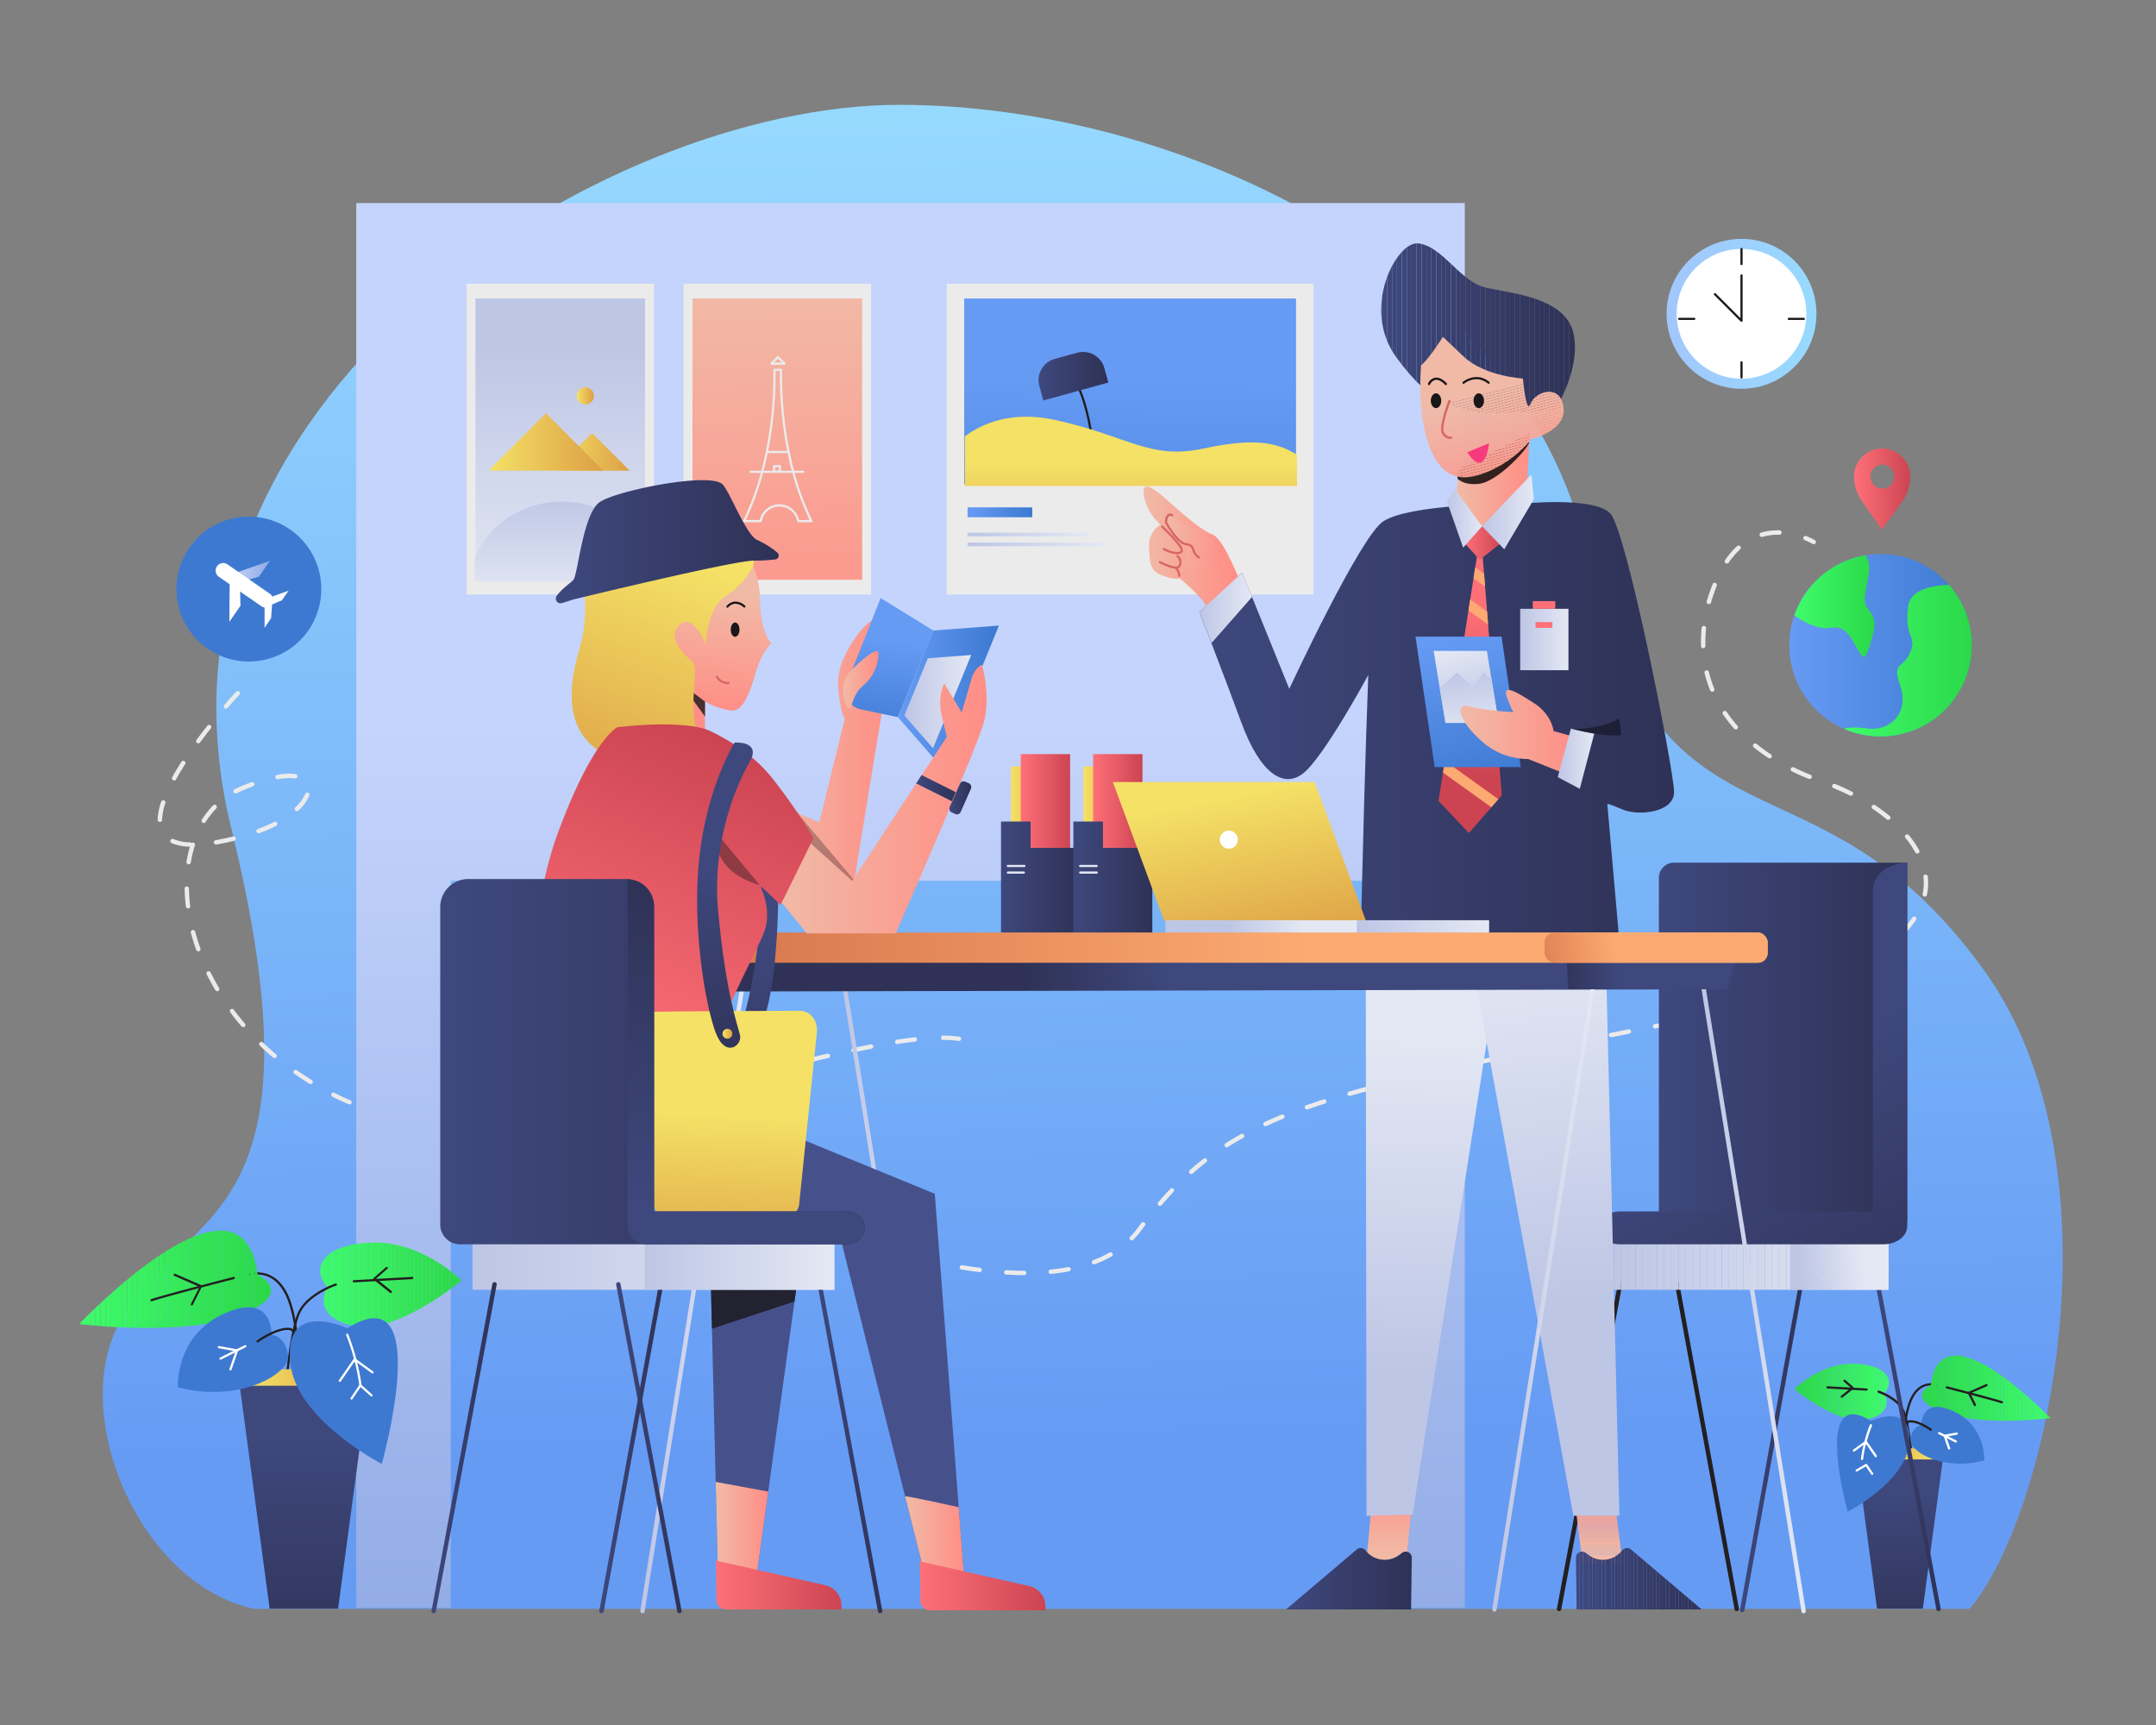 <svg id="Illustration" xmlns="http://www.w3.org/2000/svg" xmlns:xlink="http://www.w3.org/1999/xlink" viewBox="0 0 1000 800"><rect x="0" y="0" width="1000" height="800" fill="#808080" stroke="none"/><defs><style>.cls-1,.cls-242,.cls-6{fill:none;}.cls-2{fill:url(#linear-gradient);}.cls-3{fill:#ebebeb;}.cls-4{fill:url(#linear-gradient-2);}.cls-5{fill:#fff;}.cls-6{stroke:#19171a;}.cls-242,.cls-6{stroke-linecap:round;stroke-linejoin:round;}.cls-7{fill:url(#linear-gradient-3);}.cls-8{fill:url(#linear-gradient-4);}.cls-9{fill:url(#linear-gradient-5);}.cls-10{fill:url(#linear-gradient-6);}.cls-11{fill:#3d79d1;}.cls-12{fill:url(#linear-gradient-7);}.cls-13{fill:url(#linear-gradient-8);}.cls-14{fill:url(#linear-gradient-9);}.cls-15{fill:url(#linear-gradient-10);}.cls-16{fill:url(#linear-gradient-11);}.cls-17{fill:url(#linear-gradient-12);}.cls-18{fill:url(#linear-gradient-13);}.cls-19{fill:url(#linear-gradient-14);}.cls-20{fill:url(#linear-gradient-15);}.cls-21{fill:url(#linear-gradient-16);}.cls-22{fill:url(#linear-gradient-17);}.cls-23{fill:url(#linear-gradient-18);}.cls-24{fill:#231f20;}.cls-25{fill:url(#linear-gradient-19);}.cls-26{fill:url(#linear-gradient-20);}.cls-27{clip-path:url(#clip-path);}.cls-28{fill:#3ffc6c;}.cls-29{fill:#3efb6b;}.cls-30{fill:#3efa6a;}.cls-31{fill:#3df969;}.cls-32{fill:#3df868;}.cls-33{fill:#3cf767;}.cls-34{fill:#3cf666;}.cls-35{fill:#3bf565;}.cls-36{fill:#3af464;}.cls-37{fill:#3af363;}.cls-38{fill:#39f262;}.cls-39{fill:#39f161;}.cls-40{fill:#38f060;}.cls-41{fill:#38ef5f;}.cls-42{fill:#37ee5e;}.cls-43{fill:#36ed5d;}.cls-44{fill:#36ec5c;}.cls-45{fill:#35eb5b;}.cls-46{fill:#35e959;}.cls-47{fill:#34e858;}.cls-48{fill:#34e757;}.cls-49{fill:#33e656;}.cls-50{fill:#32e555;}.cls-51{fill:#32e454;}.cls-52{fill:#31e353;}.cls-53{fill:#31e252;}.cls-54{fill:#30e151;}.cls-55{fill:#30e050;}.cls-56{fill:#2fdf4f;}.cls-57{fill:#2ede4e;}.cls-58{fill:#2edd4d;}.cls-59{fill:#2ddc4c;}.cls-60{fill:#2ddb4b;}.cls-61{fill:#2cda4a;}.cls-62{fill:#2cd949;}.cls-63{fill:#2bd848;}.cls-64{clip-path:url(#clip-path-2);}.cls-65{fill:url(#linear-gradient-21);}.cls-66{fill:url(#linear-gradient-22);}.cls-67{fill:url(#linear-gradient-23);}.cls-68{fill:url(#linear-gradient-24);}.cls-69{clip-path:url(#clip-path-3);}.cls-70{fill:#bec6e5;}.cls-71{fill:#bfc7e5;}.cls-72{fill:#c0c8e6;}.cls-73{fill:#c1c9e6;}.cls-74{fill:#c2cae7;}.cls-75{fill:#c3cbe7;}.cls-76{fill:#c4cce7;}.cls-77{fill:#c5cce8;}.cls-78{fill:#c6cde8;}.cls-79{fill:#c7cee9;}.cls-80{fill:#c8cfe9;}.cls-81{fill:#c9d0e9;}.cls-82{fill:#cad1ea;}.cls-83{fill:#cbd2ea;}.cls-84{fill:#ccd3eb;}.cls-85{fill:#cdd4eb;}.cls-86{fill:#ced5eb;}.cls-87{fill:#cfd6ec;}.cls-88{fill:#d0d7ec;}.cls-89{fill:#d2d7ed;}.cls-90{fill:#d3d8ed;}.cls-91{fill:#d4d9ee;}.cls-92{fill:#d5daee;}.cls-93{fill:#d6dbee;}.cls-94{fill:#d7dcef;}.cls-95{fill:#d8ddef;}.cls-96{fill:#d9def0;}.cls-97{fill:#dadff0;}.cls-98{fill:#dbe0f0;}.cls-99{fill:#dce1f1;}.cls-100{fill:#dde2f1;}.cls-101{fill:#dee2f2;}.cls-102{fill:#dfe3f2;}.cls-103{fill:#e0e4f2;}.cls-104{fill:#e1e5f3;}.cls-105{fill:#e2e6f3;}.cls-106{fill:#e3e7f4;}.cls-107{fill:#e4e8f4;}.cls-108{clip-path:url(#clip-path-4);}.cls-109{clip-path:url(#clip-path-5);}.cls-110{fill:#f1baa6;}.cls-111{fill:#f1b9a5;}.cls-112{fill:#f2b8a5;}.cls-113{fill:#f2b7a4;}.cls-114{fill:#f2b6a3;}.cls-115{fill:#f3b5a2;}.cls-116{fill:#f3b4a2;}.cls-117{fill:#f3b3a1;}.cls-118{fill:#f4b2a0;}.cls-119{fill:#f4b19f;}.cls-120{fill:#f4b09f;}.cls-121{fill:#f5af9e;}.cls-122{fill:#f5ae9d;}.cls-123{fill:#f5ad9c;}.cls-124{fill:#f6ac9c;}.cls-125{fill:#f6ab9b;}.cls-126{fill:#f6aa9a;}.cls-127{fill:#f7a999;}.cls-128{fill:#f7a899;}.cls-129{fill:#f7a798;}.cls-130{fill:#f8a697;}.cls-131{fill:#f8a596;}.cls-132{fill:#f8a396;}.cls-133{fill:#f8a295;}.cls-134{fill:#f9a194;}.cls-135{fill:#f9a093;}.cls-136{fill:#f99f93;}.cls-137{fill:#fa9e92;}.cls-138{fill:#fa9d91;}.cls-139{fill:#fa9c90;}.cls-140{fill:#fb9b90;}.cls-141{fill:#fb9a8f;}.cls-142{fill:#fb998e;}.cls-143{fill:#fc988d;}.cls-144{clip-path:url(#clip-path-6);}.cls-145{fill:#3e487d;}.cls-146{fill:#3e477c;}.cls-147{fill:#3d477b;}.cls-148{fill:#3d467a;}.cls-149{fill:#3c4679;}.cls-150{fill:#3c4578;}.cls-151{fill:#3c4577;}.cls-152{fill:#3b4476;}.cls-153{fill:#3b4375;}.cls-154{fill:#3a4374;}.cls-155{fill:#3a4273;}.cls-156{fill:#3a4272;}.cls-157{fill:#394171;}.cls-158{fill:#394070;}.cls-159{fill:#38406f;}.cls-160{fill:#383f6e;}.cls-161{fill:#383f6d;}.cls-162{fill:#373e6c;}.cls-163{fill:#373e6b;}.cls-164{fill:#373d6a;}.cls-165{fill:#363c68;}.cls-166{fill:#363c67;}.cls-167{fill:#353b66;}.cls-168{fill:#353b65;}.cls-169{fill:#353a64;}.cls-170{fill:#343a63;}.cls-171{fill:#343962;}.cls-172{fill:#333861;}.cls-173{fill:#333860;}.cls-174{fill:#33375f;}.cls-175{fill:#32375e;}.cls-176{fill:#32365d;}.cls-177{fill:#31355c;}.cls-178{fill:#31355b;}.cls-179{fill:#31345a;}.cls-180{fill:#303459;}.cls-181{fill:#303358;}.cls-182{fill:#2f3357;}.cls-183{fill:#2f3256;}.cls-184{fill:url(#linear-gradient-25);}.cls-185{fill:url(#linear-gradient-26);}.cls-186{fill:url(#linear-gradient-27);}.cls-187{fill:url(#linear-gradient-28);}.cls-188{fill:url(#linear-gradient-29);}.cls-189{fill:url(#linear-gradient-30);}.cls-190{fill:url(#linear-gradient-31);}.cls-191,.cls-244{opacity:0.8;}.cls-192{clip-path:url(#clip-path-7);}.cls-193{clip-path:url(#clip-path-8);}.cls-194{fill:#fc978d;}.cls-195{fill:#fc968c;}.cls-196{fill:#fd958b;}.cls-197{fill:#fd948a;}.cls-198{fill:#fd938a;}.cls-199{fill:#fe9289;}.cls-200{fill:#fe9188;}.cls-201,.cls-244,.cls-253,.cls-260{fill:#19171a;}.cls-202{fill:#d86664;}.cls-203{fill:#f7397e;}.cls-204{fill:url(#linear-gradient-32);}.cls-205{fill:url(#linear-gradient-33);}.cls-206{fill:#fcaa72;}.cls-207{fill:url(#linear-gradient-34);}.cls-208{fill:url(#linear-gradient-35);}.cls-209{fill:url(#linear-gradient-36);}.cls-210{fill:url(#linear-gradient-37);}.cls-211{fill:url(#linear-gradient-38);}.cls-212{fill:url(#linear-gradient-39);}.cls-213{fill:url(#linear-gradient-40);}.cls-214{fill:url(#linear-gradient-41);}.cls-215{fill:url(#linear-gradient-42);}.cls-216{fill:url(#linear-gradient-43);}.cls-217{fill:url(#linear-gradient-44);}.cls-218{fill:url(#linear-gradient-45);}.cls-219{fill:#fe7078;}.cls-220,.cls-260{opacity:0.4;}.cls-221{fill:url(#linear-gradient-46);}.cls-222{fill:url(#linear-gradient-47);}.cls-223{fill:url(#linear-gradient-48);}.cls-224{fill:url(#linear-gradient-49);}.cls-225{fill:url(#linear-gradient-50);}.cls-226{fill:url(#linear-gradient-51);}.cls-227{fill:url(#linear-gradient-52);}.cls-228{fill:url(#linear-gradient-53);}.cls-229{fill:url(#linear-gradient-54);}.cls-230{fill:url(#linear-gradient-55);}.cls-231{fill:url(#linear-gradient-56);}.cls-232{fill:url(#linear-gradient-57);}.cls-233{fill:url(#linear-gradient-58);}.cls-234{fill:url(#linear-gradient-59);}.cls-235{fill:url(#linear-gradient-60);}.cls-236{fill:url(#linear-gradient-61);}.cls-237{fill:url(#linear-gradient-62);}.cls-238{clip-path:url(#clip-path-9);}.cls-239{clip-path:url(#clip-path-10);}.cls-240{fill:url(#linear-gradient-63);}.cls-241{fill:url(#linear-gradient-64);}.cls-242{stroke:#fff;}.cls-243{fill:#46518c;}.cls-245{fill:url(#linear-gradient-65);}.cls-246{fill:url(#linear-gradient-66);}.cls-247{fill:url(#linear-gradient-67);}.cls-248{fill:url(#linear-gradient-68);}.cls-249{fill:url(#linear-gradient-69);}.cls-250{fill:url(#linear-gradient-70);}.cls-251{fill:url(#linear-gradient-71);}.cls-252{fill:url(#linear-gradient-72);}.cls-253{opacity:0.3;}.cls-254{fill:url(#linear-gradient-73);}.cls-255{fill:url(#linear-gradient-74);}.cls-256{fill:url(#linear-gradient-75);}.cls-257{fill:url(#linear-gradient-76);}.cls-258{fill:url(#linear-gradient-77);}.cls-259{fill:url(#linear-gradient-78);}.cls-261{fill:url(#linear-gradient-79);}.cls-262{fill:url(#linear-gradient-80);}.cls-263{fill:url(#linear-gradient-81);}.cls-264{fill:url(#linear-gradient-82);}.cls-265{fill:url(#linear-gradient-83);}.cls-266{fill:url(#linear-gradient-84);}.cls-267{fill:url(#linear-gradient-85);}.cls-268{fill:url(#linear-gradient-86);}.cls-269{fill:url(#linear-gradient-87);}.cls-270{fill:url(#linear-gradient-88);}.cls-271{fill:url(#linear-gradient-89);}.cls-272{fill:url(#linear-gradient-90);}.cls-273{fill:url(#linear-gradient-91);}.cls-274{fill:url(#linear-gradient-92);}</style><linearGradient id="linear-gradient" x1="503.41" y1="669.24" x2="489.68" y2="42.47" gradientUnits="userSpaceOnUse"><stop offset="0" stop-color="#669bf4"/><stop offset="1" stop-color="#97daff"/></linearGradient><linearGradient id="linear-gradient-2" x1="772.99" y1="145.54" x2="842.51" y2="145.54" gradientUnits="userSpaceOnUse"><stop offset="0.01" stop-color="#a2c7fc"/><stop offset="0.99" stop-color="#97daff"/></linearGradient><linearGradient id="linear-gradient-3" x1="859.94" y1="226.85" x2="886.03" y2="226.85" gradientUnits="userSpaceOnUse"><stop offset="0.01" stop-color="#fe7078"/><stop offset="1" stop-color="#cc4452"/></linearGradient><linearGradient id="linear-gradient-4" x1="829.93" y1="299.24" x2="914.58" y2="299.24" gradientUnits="userSpaceOnUse"><stop offset="0.01" stop-color="#669bf4"/><stop offset="0.99" stop-color="#3d79d1"/></linearGradient><linearGradient id="linear-gradient-5" x1="855.15" y1="306.41" x2="914.58" y2="306.41" gradientUnits="userSpaceOnUse"><stop offset="0" stop-color="#3ffc6c"/><stop offset="1" stop-color="#2bd848"/></linearGradient><linearGradient id="linear-gradient-6" x1="832.27" y1="281.06" x2="869.41" y2="281.06" xlink:href="#linear-gradient-5"/><linearGradient id="linear-gradient-7" x1="106.37" y1="274.18" x2="125.17" y2="274.18" gradientUnits="userSpaceOnUse"><stop offset="0.01" stop-color="#c5d4fc"/><stop offset="0.99" stop-color="#91abe5"/></linearGradient><linearGradient id="linear-gradient-8" x1="422.33" y1="329.27" x2="422.33" y2="767.37" xlink:href="#linear-gradient-7"/><linearGradient id="linear-gradient-9" x1="358.92" y1="129.44" x2="362.99" y2="315.57" gradientUnits="userSpaceOnUse"><stop offset="0.01" stop-color="#f1baa6"/><stop offset="0.99" stop-color="#ff8e86"/></linearGradient><linearGradient id="linear-gradient-10" x1="259.85" y1="161.31" x2="259.85" y2="279.59" gradientUnits="userSpaceOnUse"><stop offset="0.01" stop-color="#bec6e5"/><stop offset="0.99" stop-color="#e4e8f4"/></linearGradient><linearGradient id="linear-gradient-11" x1="257.14" y1="209.54" x2="292.05" y2="209.54" gradientUnits="userSpaceOnUse"><stop offset="0.01" stop-color="#f4e166"/><stop offset="0.99" stop-color="#dd9f45"/></linearGradient><linearGradient id="linear-gradient-12" x1="226.62" y1="204.96" x2="279.85" y2="204.96" xlink:href="#linear-gradient-11"/><linearGradient id="linear-gradient-13" x1="267.47" y1="183.62" x2="275.48" y2="183.62" xlink:href="#linear-gradient-11"/><linearGradient id="linear-gradient-14" x1="259.08" y1="228.44" x2="259.08" y2="278.11" xlink:href="#linear-gradient-10"/><linearGradient id="linear-gradient-15" x1="524.32" y1="174.81" x2="521.27" y2="312.12" xlink:href="#linear-gradient-4"/><linearGradient id="linear-gradient-16" x1="448.78" y1="237.59" x2="478.78" y2="237.59" xlink:href="#linear-gradient-4"/><linearGradient id="linear-gradient-17" x1="448.78" y1="247.89" x2="505.1" y2="247.89" xlink:href="#linear-gradient-10"/><linearGradient id="linear-gradient-18" x1="448.78" y1="252.47" x2="511.97" y2="252.47" xlink:href="#linear-gradient-10"/><linearGradient id="linear-gradient-19" x1="481.7" y1="174.49" x2="514.06" y2="174.49" gradientTransform="translate(63.74 -125.5) rotate(15.38)" gradientUnits="userSpaceOnUse"><stop offset="0.01" stop-color="#3e487d"/><stop offset="0.99" stop-color="#2f3256"/></linearGradient><linearGradient id="linear-gradient-20" x1="524.55" y1="214.91" x2="524.55" y2="263.44" xlink:href="#linear-gradient-11"/><clipPath id="clip-path"><path class="cls-1" d="M873.89,646.21s5.62,8.68-7.66,12-34-14-34-14,12.51-12.51,28.34-11.74S878.74,641.11,873.89,646.21Z"/></clipPath><clipPath id="clip-path-2"><path class="cls-1" d="M895.59,642.38S883.33,648,901,654.89s50,2.81,50,2.81S900.44,604.35,895.59,642.38Z"/></clipPath><linearGradient id="linear-gradient-21" x1="605.23" y1="675.57" x2="640.71" y2="675.57" gradientTransform="matrix(1, 0, 0, -1, 258.26, 1351.14)" xlink:href="#linear-gradient-11"/><linearGradient id="linear-gradient-22" x1="622.97" y1="690.72" x2="622.97" y2="764.21" gradientTransform="matrix(-1, 0, 0, 1, 1504.2, 0)" xlink:href="#linear-gradient-19"/><linearGradient id="linear-gradient-23" x1="869.89" y1="670.71" x2="900.13" y2="670.71" gradientTransform="matrix(1, 0, 0, 1, 0, 0)" xlink:href="#linear-gradient-19"/><linearGradient id="linear-gradient-24" x1="807.05" y1="670.96" x2="836.42" y2="670.96" gradientTransform="matrix(1, 0, 0, 1, 0, 0)" xlink:href="#linear-gradient-19"/><clipPath id="clip-path-3"><rect class="cls-1" x="747.88" y="569.94" width="128.09" height="28.23"/></clipPath><clipPath id="clip-path-4"><rect class="cls-1" x="830.27" y="569.94" width="45.7" height="28.23"/></clipPath><clipPath id="clip-path-5"><polygon class="cls-1" points="752.64 725.3 734.09 725.3 730.27 695.3 748.82 695.3 752.64 725.3"/></clipPath><clipPath id="clip-path-6"><path class="cls-1" d="M731.28,746.41h58l-32.84-27.85a2.82,2.82,0,0,0-4,.43h0a11.29,11.29,0,0,1-15.76,2.09l-1.21-.92a2.82,2.82,0,0,0-4.53,2.29Z"/></clipPath><linearGradient id="linear-gradient-25" x1="769.43" y1="483.23" x2="884.61" y2="483.23" gradientTransform="matrix(1, 0, 0, 1, 0, 0)" xlink:href="#linear-gradient-19"/><linearGradient id="linear-gradient-26" x1="820.57" y1="498.94" x2="892.27" y2="624.05" gradientTransform="matrix(1, 0, 0, 1, 0, 0)" xlink:href="#linear-gradient-19"/><linearGradient id="linear-gradient-27" x1="644.32" y1="721.23" x2="644.32" y2="686.59" xlink:href="#linear-gradient-9"/><linearGradient id="linear-gradient-28" x1="596.51" y1="732.15" x2="654.9" y2="732.15" gradientTransform="matrix(1, 0, 0, 1, 0, 0)" xlink:href="#linear-gradient-19"/><linearGradient id="linear-gradient-29" x1="658.12" y1="638.04" x2="663.2" y2="477.33" xlink:href="#linear-gradient-10"/><linearGradient id="linear-gradient-30" x1="730.84" y1="604.95" x2="712.53" y2="434.07" xlink:href="#linear-gradient-10"/><linearGradient id="linear-gradient-31" x1="675.34" y1="224.37" x2="709.42" y2="224.37" xlink:href="#linear-gradient-9"/><clipPath id="clip-path-7"><path class="cls-1" d="M721.37,189.91s12.2-19.07,8.39-35.47-28.23-18.31-40.43-21S669.11,114,657.67,112.87c-9.87-1-26.7,30.13-9.92,53s26.7,22.51,35.09,24.8S721.37,189.91,721.37,189.91Z"/></clipPath><clipPath id="clip-path-8"><path class="cls-1" d="M659.14,169.45s-2.11,21.35,3.49,36.61,14.24,18.31,27.46,12.71a52.69,52.69,0,0,0,20.34-15.25s16.28-3.56,14.75-14.75-13.22-7.12-15.26-1.53-3.56-11.69-3.56-11.69-17.8-1-27.46-10.18l-9.66-9.15S663.28,165.89,659.14,169.45Z"/></clipPath><linearGradient id="linear-gradient-32" x1="556.34" y1="343.54" x2="776.48" y2="343.54" gradientTransform="matrix(1, 0, 0, 1, 0, 0)" xlink:href="#linear-gradient-19"/><linearGradient id="linear-gradient-33" x1="686.44" y1="280.2" x2="682.37" y2="360.55" xlink:href="#linear-gradient-3"/><linearGradient id="linear-gradient-34" x1="679.03" y1="251.8" x2="696.96" y2="251.8" xlink:href="#linear-gradient-3"/><linearGradient id="linear-gradient-35" x1="687.42" y1="237.4" x2="711.45" y2="237.4" xlink:href="#linear-gradient-10"/><linearGradient id="linear-gradient-36" x1="671.02" y1="240.45" x2="687.42" y2="240.45" xlink:href="#linear-gradient-10"/><linearGradient id="linear-gradient-37" x1="672.58" y1="293.09" x2="691.44" y2="366.15" xlink:href="#linear-gradient-4"/><linearGradient id="linear-gradient-38" x1="683.52" y1="330.56" x2="674.79" y2="300.45" xlink:href="#linear-gradient-10"/><linearGradient id="linear-gradient-39" x1="679.56" y1="311.04" x2="683.13" y2="341.15" xlink:href="#linear-gradient-10"/><linearGradient id="linear-gradient-40" x1="677.39" y1="339.45" x2="731.66" y2="339.45" xlink:href="#linear-gradient-9"/><linearGradient id="linear-gradient-41" x1="722.51" y1="351.86" x2="739.44" y2="351.86" xlink:href="#linear-gradient-10"/><linearGradient id="linear-gradient-42" x1="530.39" y1="253.94" x2="574.52" y2="253.94" xlink:href="#linear-gradient-9"/><linearGradient id="linear-gradient-43" x1="540.76" y1="252.27" x2="569.29" y2="252.27" xlink:href="#linear-gradient-9"/><linearGradient id="linear-gradient-44" x1="556.34" y1="281.9" x2="580.74" y2="281.9" xlink:href="#linear-gradient-10"/><linearGradient id="linear-gradient-45" x1="705.09" y1="296.58" x2="727.47" y2="296.58" xlink:href="#linear-gradient-10"/><linearGradient id="linear-gradient-46" x1="468.87" y1="377" x2="491.75" y2="377" xlink:href="#linear-gradient-11"/><linearGradient id="linear-gradient-47" x1="473.44" y1="374.14" x2="496.33" y2="374.14" xlink:href="#linear-gradient-3"/><linearGradient id="linear-gradient-48" x1="464.29" y1="407.7" x2="500.9" y2="407.7" gradientTransform="matrix(1, 0, 0, 1, 0, 0)" xlink:href="#linear-gradient-19"/><linearGradient id="linear-gradient-49" x1="502.43" y1="377" x2="525.32" y2="377" xlink:href="#linear-gradient-11"/><linearGradient id="linear-gradient-50" x1="507.01" y1="374.14" x2="529.89" y2="374.14" xlink:href="#linear-gradient-3"/><linearGradient id="linear-gradient-51" x1="497.85" y1="407.7" x2="534.47" y2="407.7" gradientTransform="matrix(1, 0, 0, 1, 0, 0)" xlink:href="#linear-gradient-19"/><linearGradient id="linear-gradient-52" x1="569.66" y1="368.78" x2="584.92" y2="445.06" xlink:href="#linear-gradient-11"/><linearGradient id="linear-gradient-53" x1="570.19" y1="438.38" x2="606.3" y2="433.8" xlink:href="#linear-gradient-10"/><linearGradient id="linear-gradient-54" x1="629.32" y1="432.62" x2="690.6" y2="432.62" xlink:href="#linear-gradient-10"/><linearGradient id="linear-gradient-55" x1="296.96" y1="602.43" x2="345.34" y2="602.43" xlink:href="#linear-gradient-10"/><linearGradient id="linear-gradient-56" x1="390.79" y1="601.08" x2="438.92" y2="601.08" xlink:href="#linear-gradient-10"/><linearGradient id="linear-gradient-57" x1="543.51" y1="454.48" x2="474.85" y2="460.58" gradientTransform="matrix(1, 0, 0, 1, 0, 0)" xlink:href="#linear-gradient-19"/><linearGradient id="linear-gradient-58" x1="789" y1="602.23" x2="837.58" y2="602.23" xlink:href="#linear-gradient-10"/><linearGradient id="linear-gradient-59" x1="692.12" y1="601.85" x2="739.94" y2="601.85" xlink:href="#linear-gradient-10"/><linearGradient id="linear-gradient-60" x1="751.85" y1="452.26" x2="722.1" y2="453.02" gradientTransform="matrix(1, 0, 0, 1, 0, 0)" xlink:href="#linear-gradient-19"/><linearGradient id="linear-gradient-61" x1="609.51" y1="437.43" x2="326.63" y2="455.39" gradientUnits="userSpaceOnUse"><stop offset="0" stop-color="#fcaa72"/><stop offset="0.99" stop-color="#d6754c"/></linearGradient><linearGradient id="linear-gradient-62" x1="750.37" y1="441.71" x2="702.24" y2="447.73" xlink:href="#linear-gradient-61"/><clipPath id="clip-path-9"><path class="cls-1" d="M151.9,596.89s-8.39,13,11.45,17.93,50.73-21,50.73-21-18.69-18.69-42.34-17.55S144.66,589.26,151.9,596.89Z"/></clipPath><clipPath id="clip-path-10"><path class="cls-1" d="M119.48,591.17s18.31,8.39-8,18.69-74.75,4.19-74.75,4.19S112.24,534.34,119.48,591.17Z"/></clipPath><linearGradient id="linear-gradient-63" x1="114.43" y1="640.75" x2="167.45" y2="640.75" xlink:href="#linear-gradient-11"/><linearGradient id="linear-gradient-64" x1="140.94" y1="664.78" x2="140.94" y2="782.27" gradientTransform="matrix(1, 0, 0, 1, 0, 0)" xlink:href="#linear-gradient-19"/><linearGradient id="linear-gradient-65" x1="331.95" y1="710.22" x2="356.33" y2="710.22" xlink:href="#linear-gradient-9"/><linearGradient id="linear-gradient-66" x1="331.94" y1="735.06" x2="390.29" y2="735.06" xlink:href="#linear-gradient-3"/><linearGradient id="linear-gradient-67" x1="419.78" y1="714.25" x2="447.3" y2="714.25" xlink:href="#linear-gradient-9"/><linearGradient id="linear-gradient-68" x1="426.53" y1="735.44" x2="484.89" y2="735.44" xlink:href="#linear-gradient-3"/><linearGradient id="linear-gradient-69" x1="331.06" y1="274.57" x2="325.72" y2="329.5" xlink:href="#linear-gradient-9"/><linearGradient id="linear-gradient-70" x1="318.8" y1="259.51" x2="277.09" y2="376.48" xlink:href="#linear-gradient-11"/><linearGradient id="linear-gradient-71" x1="257.75" y1="251.21" x2="361.21" y2="251.21" gradientTransform="matrix(1, 0, 0, 1, 0, 0)" xlink:href="#linear-gradient-19"/><linearGradient id="linear-gradient-72" x1="354.44" y1="350.97" x2="413.53" y2="350.97" xlink:href="#linear-gradient-9"/><linearGradient id="linear-gradient-73" x1="414.08" y1="296.07" x2="406.42" y2="345.04" xlink:href="#linear-gradient-4"/><linearGradient id="linear-gradient-74" x1="416.46" y1="322.84" x2="463.34" y2="322.84" xlink:href="#linear-gradient-4"/><linearGradient id="linear-gradient-75" x1="419.48" y1="325.38" x2="450.47" y2="325.38" xlink:href="#linear-gradient-10"/><linearGradient id="linear-gradient-76" x1="360.94" y1="370.61" x2="457.63" y2="370.61" xlink:href="#linear-gradient-9"/><linearGradient id="linear-gradient-77" x1="351.57" y1="436.82" x2="353.58" y2="538.96" gradientTransform="matrix(1, 0, 0, 1, 0, 0)" xlink:href="#linear-gradient-19"/><linearGradient id="linear-gradient-78" x1="287.84" y1="494.76" x2="347.34" y2="346.77" xlink:href="#linear-gradient-3"/><linearGradient id="linear-gradient-79" x1="335.41" y1="516.4" x2="332.36" y2="594.21" xlink:href="#linear-gradient-11"/><linearGradient id="linear-gradient-80" x1="390.97" y1="315.39" x2="407.46" y2="315.39" xlink:href="#linear-gradient-9"/><linearGradient id="linear-gradient-81" x1="424.92" y1="365.52" x2="443.28" y2="365.52" gradientTransform="matrix(1, 0, 0, 1, 0, 0)" xlink:href="#linear-gradient-19"/><linearGradient id="linear-gradient-82" x1="440.26" y1="370.04" x2="450.49" y2="370.04" gradientTransform="translate(-111.55 211.53) rotate(-23.83)" xlink:href="#linear-gradient-19"/><linearGradient id="linear-gradient-83" x1="337.4" y1="400.26" x2="347.31" y2="500.19" gradientTransform="matrix(1, 0, 0, 1, 0, 0)" xlink:href="#linear-gradient-19"/><linearGradient id="linear-gradient-84" x1="335.11" y1="479.41" x2="339.69" y2="479.41" xlink:href="#linear-gradient-11"/><linearGradient id="linear-gradient-85" x1="219.16" y1="585.95" x2="386.99" y2="585.95" xlink:href="#linear-gradient-10"/><linearGradient id="linear-gradient-86" x1="285.77" y1="671.37" x2="316.16" y2="671.37" gradientTransform="matrix(1, 0, 0, 1, 0, 0)" xlink:href="#linear-gradient-19"/><linearGradient id="linear-gradient-87" x1="200.11" y1="671.37" x2="230.36" y2="671.37" gradientTransform="matrix(1, 0, 0, 1, 0, 0)" xlink:href="#linear-gradient-19"/><linearGradient id="linear-gradient-88" x1="277.92" y1="672.64" x2="307.15" y2="672.64" gradientTransform="matrix(1, 0, 0, 1, 0, 0)" xlink:href="#linear-gradient-19"/><linearGradient id="linear-gradient-89" x1="379.35" y1="671.88" x2="409.22" y2="671.88" gradientTransform="matrix(1, 0, 0, 1, 0, 0)" xlink:href="#linear-gradient-19"/><linearGradient id="linear-gradient-90" x1="299.01" y1="585.95" x2="386.99" y2="585.95" xlink:href="#linear-gradient-10"/><linearGradient id="linear-gradient-91" x1="204.16" y1="492.38" x2="400.97" y2="492.38" gradientTransform="matrix(1, 0, 0, 1, 0, 0)" xlink:href="#linear-gradient-19"/><linearGradient id="linear-gradient-92" x1="345.6" y1="559.37" x2="338.48" y2="404.77" gradientTransform="matrix(1, 0, 0, 1, 0, 0)" xlink:href="#linear-gradient-19"/></defs><g id="Background"><path class="cls-2" d="M118,746.14H913.55c36.94-43.44,71.82-205.54,6.92-295.83C841.19,340,769.92,406.2,735.86,255.73,706,124,547.28,48.62,417,48.62c-137.18,0-358.57,136.53-309.75,335.45S74.47,558,51.58,622.22C36.2,665.4,67.61,735.46,118,746.14Z"/><g id="Dashed_Line" data-name="Dashed Line"><path class="cls-3" d="M841.13,252.35a1,1,0,0,1-.52-.15,29.66,29.66,0,0,0-3.56-1.69,1,1,0,1,1,.77-1.91,31.58,31.58,0,0,1,3.84,1.84,1,1,0,0,1-.53,1.91Z"/><path class="cls-3" d="M475,591.37h0c-2.69,0-5.5-.11-8.35-.28a1,1,0,1,1,.12-2c2.81.16,5.58.25,8.24.26a1,1,0,0,1,0,2.06Zm12.42-.55a1,1,0,0,1-.1-2.05c2.81-.27,5.54-.66,8.12-1.15a1,1,0,1,1,.38,2c-2.63.5-5.43.89-8.29,1.18Zm-33.1-.87h-.13c-2.67-.33-5.44-.73-8.25-1.18a1,1,0,1,1,.33-2c2.78.44,5.53.84,8.17,1.16a1,1,0,0,1-.12,2.05Zm-20.45-3.44-.21,0c-2.64-.55-5.37-1.15-8.13-1.8a1,1,0,0,1-.76-1.23,1,1,0,0,1,1.23-.77c2.74.65,5.46,1.25,8.08,1.79a1,1,0,0,1-.21,2Zm73.73-.17a1,1,0,0,1-.36-2,51.89,51.89,0,0,0,7.36-3.45,1,1,0,0,1,1,1.79,55.35,55.35,0,0,1-7.64,3.58A1,1,0,0,1,507.55,586.34Zm-93.9-4.68-.27,0c-2.62-.71-5.32-1.47-8-2.26a1,1,0,0,1-.69-1.27,1,1,0,0,1,1.27-.7c2.68.78,5.36,1.54,8,2.25a1,1,0,0,1-.27,2Zm-19.89-5.91a.84.84,0,0,1-.31,0c-2.58-.83-5.24-1.71-7.9-2.61a1,1,0,0,1-.64-1.3,1,1,0,0,1,1.3-.64c2.65.9,5.3,1.77,7.87,2.6a1,1,0,0,1-.32,2Zm131.13-.47a1,1,0,0,1-.72-.29,1,1,0,0,1,0-1.45,40.22,40.22,0,0,0,3.4-4c.59-.79,1.19-1.57,1.78-2.35a1,1,0,0,1,1.63,1.25q-.88,1.15-1.77,2.34a43.91,43.91,0,0,1-3.56,4.16A1,1,0,0,1,524.89,575.28ZM374.14,569a1.12,1.12,0,0,1-.35-.06c-2.68-1-5.28-2-7.79-2.92a1,1,0,1,1,.74-1.91q3.74,1.42,7.76,2.9a1,1,0,0,1-.36,2Zm-19.35-7.49a1.07,1.07,0,0,1-.39-.07c-2.77-1.13-5.34-2.2-7.68-3.19a1,1,0,0,1,.8-1.89c2.34,1,4.9,2.06,7.65,3.18a1,1,0,0,1,.57,1.34A1,1,0,0,1,354.79,561.5ZM538,559.23a1,1,0,0,1-.67-.25,1,1,0,0,1-.11-1.44c1.86-2.15,3.74-4.23,5.6-6.17a1,1,0,1,1,1.48,1.42c-1.83,1.91-3.69,4-5.53,6.09A1,1,0,0,1,538,559.23Zm14.5-14.74a1,1,0,0,1-.77-.34,1,1,0,0,1,.09-1.45c2.09-1.84,4.25-3.63,6.42-5.31a1,1,0,1,1,1.25,1.62c-2.13,1.65-4.26,3.41-6.31,5.23A1,1,0,0,1,552.48,544.49ZM569,532.09a1,1,0,0,1-.87-.47,1,1,0,0,1,.32-1.42c2.3-1.46,4.71-2.9,7.16-4.26a1,1,0,1,1,1,1.8c-2.41,1.34-4.79,2.75-7.06,4.19A1,1,0,0,1,569,532.09Zm18.19-9.83a1,1,0,0,1-.43-2c2.42-1.12,5-2.23,7.62-3.32a1,1,0,0,1,.79,1.9c-2.61,1.07-5.15,2.18-7.55,3.29A1.11,1.11,0,0,1,587.19,522.26Zm19.19-7.73a1,1,0,0,1-.35-2c2.54-.9,5.19-1.8,7.87-2.67a1,1,0,0,1,.63,1.95c-2.66.86-5.29,1.76-7.81,2.65A1,1,0,0,1,606.38,514.53Zm19.71-6.3a1,1,0,0,1-.28-2q3.88-1.12,8-2.25a1,1,0,0,1,1.26.72,1,1,0,0,1-.72,1.26c-2.73.75-5.38,1.49-8,2.24A1,1,0,0,1,626.09,508.23Zm20-5.4a1,1,0,0,1-.25-2q3.93-1,8-2a1,1,0,0,1,.48,2q-4.11,1-8,2A.77.77,0,0,1,646.09,502.83ZM666.22,498a1,1,0,0,1-.22-2c2.64-.61,5.33-1.22,8.09-1.83a1,1,0,1,1,.44,2c-2.75.62-5.44,1.22-8.07,1.83A1,1,0,0,1,666.22,498Zm20.23-4.49a1,1,0,0,1-.22-2l8.11-1.73a1,1,0,1,1,.43,2l-8.1,1.73Zm20.27-4.28a1,1,0,0,1-.21-2l8.13-1.67a1,1,0,0,1,.41,2l-8.12,1.67ZM727,485.07a1,1,0,0,1-.21-2L735,481.4a1,1,0,0,1,.41,2l-8.13,1.63A.71.71,0,0,1,727,485.07ZM747.34,481a1,1,0,0,1-.2-2l8.13-1.62a1,1,0,0,1,1.21.8,1,1,0,0,1-.8,1.21L747.54,481Zm20.33-4a1,1,0,0,1-1-.83,1,1,0,0,1,.81-1.2l8.13-1.62a1,1,0,0,1,.4,2l-8.13,1.61ZM788,472.83a1,1,0,0,1-.21-2q4.13-.9,8.07-1.82a1,1,0,0,1,1.23.76,1,1,0,0,1-.76,1.24q-4,.91-8.11,1.83ZM808.14,468a1,1,0,0,1-1-.76,1,1,0,0,1,.73-1.26c2.7-.7,5.38-1.44,8-2.17a1,1,0,1,1,.56,2c-2.61.74-5.31,1.48-8,2.19A1.09,1.09,0,0,1,808.14,468Zm19.9-5.79a1,1,0,0,1-.32-2c2.67-.86,5.3-1.76,7.82-2.65a1,1,0,0,1,1.31.62,1,1,0,0,1-.62,1.31c-2.54.9-5.18,1.8-7.87,2.68A1.25,1.25,0,0,1,828,462.22Zm19.45-7.15a1,1,0,0,1-.4-2c2.62-1.1,5.15-2.23,7.53-3.35a1,1,0,1,1,.88,1.85c-2.41,1.14-5,2.28-7.62,3.39A.91.91,0,0,1,847.49,455.07Zm18.57-9.15a1,1,0,0,1-.89-.51,1,1,0,0,1,.37-1.4c2.45-1.45,4.78-2.94,6.9-4.43a1,1,0,0,1,1.43.25,1,1,0,0,1-.25,1.42c-2.17,1.53-4.54,3.05-7,4.53A1.07,1.07,0,0,1,866.06,445.92Zm16.5-12.43a1,1,0,0,1-.73-1.75,45.19,45.19,0,0,0,5.17-6.22,1,1,0,1,1,1.69,1.16,46.61,46.61,0,0,1-5.4,6.5A1,1,0,0,1,882.56,433.49Zm10.23-17.66-.21,0a1,1,0,0,1-.8-1.21,25.2,25.2,0,0,0,.51-5,23.28,23.28,0,0,0-.16-2.88,1,1,0,0,1,2-.23,26.86,26.86,0,0,1-.38,8.56A1,1,0,0,1,892.79,415.83Zm-3.54-20a1,1,0,0,1-.9-.53,44.5,44.5,0,0,0-4.56-6.68,1,1,0,1,1,1.58-1.3,46.7,46.7,0,0,1,4.78,7,1,1,0,0,1-.9,1.52Zm-13.48-15.59a1.05,1.05,0,0,1-.66-.24c-2-1.68-4.24-3.33-6.56-4.89a1,1,0,0,1,1.14-1.71c2.38,1.61,4.65,3.29,6.73,5a1,1,0,0,1-.65,1.82Zm-17.4-11.22a1.11,1.11,0,0,1-.46-.11c-2.43-1.22-4.95-2.36-7.48-3.39a1,1,0,0,1,.77-1.9c2.58,1,5.15,2.21,7.63,3.46a1,1,0,0,1-.46,1.94Zm-19.2-7.78a1.09,1.09,0,0,1-.39-.08c-2.62-1.06-5.19-2.21-7.64-3.4a1,1,0,1,1,.91-1.85c2.4,1.18,4.92,2.31,7.5,3.35a1,1,0,0,1-.38,2Zm-18.38-9.52a1,1,0,0,1-.56-.17c-2.38-1.56-4.66-3.22-6.79-4.93a1,1,0,0,1-.15-1.44,1,1,0,0,1,1.44-.16c2.07,1.67,4.3,3.29,6.62,4.82a1,1,0,0,1,.3,1.42A1,1,0,0,1,820.79,351.76Zm-15.7-13.44a1,1,0,0,1-.77-.34,67,67,0,0,1-5.16-6.65,1,1,0,1,1,1.7-1.15,64.33,64.33,0,0,0,5,6.44,1,1,0,0,1-.77,1.7Zm-10.94-17.48a1,1,0,0,1-.95-.64,59.49,59.49,0,0,1-2.59-8,1,1,0,1,1,2-.49,57.59,57.59,0,0,0,2.5,7.73,1,1,0,0,1-.56,1.34A1.09,1.09,0,0,1,794.15,320.84Zm-4.21-20.18a1,1,0,0,1-1-1c0-.62,0-1.26,0-1.89,0-2.14.11-4.33.33-6.52a1,1,0,0,1,1.13-.92,1,1,0,0,1,.92,1.13,61.34,61.34,0,0,0-.33,6.31q0,.92,0,1.83a1,1,0,0,1-1,1.06Zm2.68-20.48a.9.9,0,0,1-.28,0,1,1,0,0,1-.71-1.27c.75-2.62,1.67-5.3,2.72-7.94a1,1,0,0,1,1.9.76c-1,2.58-1.91,5.18-2.64,7.75A1,1,0,0,1,792.62,280.18ZM801,261.33a1,1,0,0,1-.84-1.61,37.92,37.92,0,0,1,5.54-6.45,1,1,0,0,1,1.39,1.52,35.55,35.55,0,0,0-5.24,6.1A1,1,0,0,1,801,261.33ZM817.14,249a1,1,0,0,1-1-.75,1,1,0,0,1,.7-1.26,28.76,28.76,0,0,1,8.51-1.05,1,1,0,0,1-.05,2.06,26.28,26.28,0,0,0-7.89,1A1,1,0,0,1,817.14,249Z"/><path class="cls-3" d="M335.27,553.11a1.11,1.11,0,0,1-.43-.09c-2.42-1.11-3.73-1.74-3.73-1.74a1,1,0,1,1,.89-1.85s1.31.63,3.7,1.72a1,1,0,0,1,.5,1.36A1,1,0,0,1,335.27,553.11Z"/><path class="cls-3" d="M214.46,520.67a1,1,0,1,1,0-2c2.65,0,5.4,0,8.17-.15a1,1,0,0,1,1.06,1,1,1,0,0,1-1,1.06c-2.79.1-5.56.15-8.24.15Zm-12.31-.33h-.06c-2.81-.16-5.58-.38-8.22-.66a1,1,0,0,1-.92-1.13,1,1,0,0,1,1.13-.91c2.62.27,5.35.49,8.13.65a1,1,0,0,1-.06,2.05Zm32.82-.5a1,1,0,0,1-1-1,1,1,0,0,1,.94-1.1c2.65-.2,5.39-.45,8.16-.72a1,1,0,0,1,1.12.92,1,1,0,0,1-.92,1.12c-2.78.28-5.54.52-8.2.72ZM181.8,517.9a.68.68,0,0,1-.2,0c-2.76-.53-5.48-1.15-8.07-1.84a1,1,0,0,1-.73-1.25,1,1,0,0,1,1.26-.73c2.54.67,5.21,1.28,7.93,1.81a1,1,0,0,1-.19,2Zm73.59-.2a1,1,0,0,1-.14-2c2.66-.35,5.39-.73,8.12-1.13a1,1,0,1,1,.3,2c-2.74.4-5.49.78-8.15,1.13Zm20.3-3.08a1,1,0,0,1-.17-2q4-.69,8.06-1.43a1,1,0,0,1,.37,2q-4.05.75-8.09,1.44Zm-113.57-2.43a1,1,0,0,1-.38-.08c-1.56-.64-3.09-1.32-4.56-2-1-.48-2-1-3-1.47a1,1,0,1,1,.92-1.83l2.93,1.45c1.43.69,2.93,1.35,4.44,2a1,1,0,0,1,.56,1.34A1,1,0,0,1,162.12,512.19Zm133.74-1.33a1,1,0,0,1-.2-2q4-.81,8-1.65a1,1,0,1,1,.42,2q-4,.85-8.06,1.66A.71.71,0,0,1,295.86,510.86ZM316,506.6a1,1,0,0,1-.23-2q4-.88,8-1.8a1,1,0,1,1,.46,2l-8,1.81Zm-172-3.88a1,1,0,0,1-.54-.15c-2.34-1.44-4.67-3-6.91-4.53a1,1,0,0,1-.25-1.43,1,1,0,0,1,1.43-.25c2.21,1.54,4.5,3,6.81,4.47a1,1,0,0,1-.54,1.89Zm192-.7a1,1,0,0,1-.23-2l8-1.89a1,1,0,0,1,.48,2l-8,1.89Zm20-4.76a1,1,0,0,1-1-.79,1,1,0,0,1,.75-1.23l8-1.91a1,1,0,1,1,.47,2l-8,1.91Zm20-4.74a1,1,0,0,1-.24-2c2.72-.63,5.39-1.25,8-1.84a1,1,0,0,1,.45,2c-2.62.59-5.29,1.21-8,1.84Zm-248.63-1.79a1,1,0,0,1-.66-.24c-2.12-1.78-4.19-3.64-6.16-5.52a1,1,0,1,1,1.42-1.48c1.94,1.85,4,3.68,6.06,5.43a1,1,0,0,1,.12,1.45A1,1,0,0,1,127.32,490.73ZM396,488a1,1,0,0,1-.21-2q4.13-.87,8.06-1.64a1,1,0,0,1,.4,2q-3.92.76-8,1.63A.75.75,0,0,1,396,488Zm20.18-3.78a1,1,0,0,1-1-.87,1,1,0,0,1,.85-1.17c2.89-.46,5.64-.83,8.18-1.13a1,1,0,0,1,.24,2c-2.51.29-5.24.67-8.1,1.11Zm28.61-1.48h-.15a52.09,52.09,0,0,0-7.47-.48h-.56v-2h.57a54.73,54.73,0,0,1,7.77.51,1,1,0,0,1,.86,1.17A1,1,0,0,1,444.78,482.77Zm-8.19-1.52h0Zm-323.85-4.92A1,1,0,0,1,112,476c-1.8-2.1-3.54-4.27-5.18-6.46a1,1,0,0,1,1.64-1.23c1.61,2.16,3.33,4.29,5.1,6.35a1,1,0,0,1-.78,1.69Zm-12-16.62a1.05,1.05,0,0,1-.89-.5c-1.41-2.39-2.74-4.84-4-7.28a1,1,0,0,1,1.84-.91c1.19,2.4,2.5,4.8,3.89,7.14a1,1,0,0,1-.36,1.4A1,1,0,0,1,100.76,459.71ZM92,441.19a1,1,0,0,1-1-.68c-.94-2.62-1.77-5.28-2.47-7.92a1,1,0,1,1,2-.52c.69,2.58,1.5,5.18,2.42,7.74a1,1,0,0,1-1,1.38Zm-4.78-19.91a1,1,0,0,1-1-.9,81.19,81.19,0,0,1-.58-8.29,1,1,0,0,1,1-1,1,1,0,0,1,1,1,80,80,0,0,0,.57,8.08,1,1,0,0,1-.9,1.14Zm.29-20.45h-.17a1,1,0,0,1-.84-1.18,58.8,58.8,0,0,1,1.57-7H88A22.53,22.53,0,0,1,79.6,391a1,1,0,0,1-.51-1.36,1,1,0,0,1,1.36-.51,20.46,20.46,0,0,0,7.6,1.51,1,1,0,0,1,.75.36,1,1,0,0,1,1.57,1.14A58.26,58.26,0,0,0,88.51,400,1,1,0,0,1,87.5,400.83Zm12.76-9.2a1,1,0,0,1-.18-2c2.47-.43,5.15-1,8-1.7a1,1,0,0,1,.49,2c-2.85.7-5.58,1.28-8.09,1.72Zm19.83-5.2a1,1,0,0,1-.36-2,66.81,66.81,0,0,0,7.4-3.25,1,1,0,1,1,.94,1.82,66.48,66.48,0,0,1-7.63,3.35A1,1,0,0,1,120.09,386.43ZM94.52,381.7a1,1,0,0,1-.55-.16,1,1,0,0,1-.32-1.42,42.22,42.22,0,0,1,5.18-6.61,1,1,0,0,1,1.45,0,1,1,0,0,1,0,1.46,39.09,39.09,0,0,0-4.92,6.28A1,1,0,0,1,94.52,381.7Zm-20.39-.52h0a1,1,0,0,1-1-1,28.24,28.24,0,0,1,1.62-8.34,1,1,0,0,1,1.3-.64,1,1,0,0,1,.64,1.29,26.74,26.74,0,0,0-1.51,7.72A1,1,0,0,1,74.13,381.18Zm63.57-5a1,1,0,0,1-.7-1.77,18.78,18.78,0,0,0,4.58-6.2,1,1,0,0,1,1.33-.57,1,1,0,0,1,.57,1.34,20.69,20.69,0,0,1-5.07,6.92A1,1,0,0,1,137.7,376.17Zm-28.3-8.24a1,1,0,0,1-.48-1.94c.82-.42,1.67-.82,2.53-1.19,1.76-.75,3.49-1.44,5.14-2.06a1,1,0,0,1,1.32.61,1,1,0,0,1-.61,1.32c-1.62.6-3.31,1.28-5,2-.82.35-1.62.73-2.39,1.13A1,1,0,0,1,109.4,367.93Zm-28.62-6a1,1,0,0,1-.49-.13,1,1,0,0,1-.4-1.4c1.24-2.25,2.67-4.64,4.25-7.11a1,1,0,0,1,1.42-.31,1,1,0,0,1,.31,1.42c-1.56,2.43-3,4.78-4.19,7A1,1,0,0,1,80.78,362Zm48-.58a1,1,0,0,1-.17-2,32.9,32.9,0,0,1,5.64-.54h0a21,21,0,0,1,2.84.19,1,1,0,1,1-.3,2,14.89,14.89,0,0,0-2.55-.17,30.85,30.85,0,0,0-5.29.51ZM92,344.74a1,1,0,0,1-.82-1.63c1.57-2.15,3.26-4.36,5-6.57a1,1,0,1,1,1.61,1.26c-1.73,2.2-3.4,4.39-5,6.52A1,1,0,0,1,92,344.74Zm12.82-16.07a1,1,0,0,1-.67-.25A1,1,0,0,1,104,327c3.09-3.59,5.3-6,5.63-6.25a1,1,0,0,1,1.33,1.56c-.21.19-2.16,2.26-5.4,6A1.06,1.06,0,0,1,104.82,328.67Z"/></g></g><g id="Ornament"><g id="Clock"><circle class="cls-4" cx="807.75" cy="145.54" r="34.76"/><circle class="cls-5" cx="807.75" cy="145.54" r="30.08"/><line class="cls-6" x1="829.66" y1="147.88" x2="836.67" y2="147.88"/><line class="cls-6" x1="778.84" y1="147.88" x2="785.85" y2="147.88"/><line class="cls-6" x1="807.75" y1="122.47" x2="807.75" y2="115.46"/><line class="cls-6" x1="807.75" y1="175.04" x2="807.75" y2="168.03"/><polyline class="cls-6" points="807.75 127.73 807.75 148.76 795.41 136.42"/></g><g id="Worldwide"><path class="cls-7" d="M873,208a13.07,13.07,0,0,0-13.08,13h0a19.76,19.76,0,0,0,3.55,11.11l9.33,13.55,9.53-13.16A19.62,19.62,0,0,0,886,221,13,13,0,0,0,873,208Zm.11,18.56a5.53,5.53,0,1,1,5.53-5.53A5.53,5.53,0,0,1,873.13,226.59Z"/><circle class="cls-8" cx="872.25" cy="299.24" r="42.33"/><path class="cls-9" d="M914.58,299.24a42.19,42.19,0,0,0-10.59-28c-8.6.28-18.06,2.39-19,10.23-1.78,14.65,4.44,13.32.89,21.31s-8.44,3.55-4.44,15.54-4.44,20.87-15.1,19.54c-4.45-.56-8.26-.71-11.18.09a42.33,42.33,0,0,0,59.43-38.72Z"/><path class="cls-10" d="M832.27,285.34c5.28,4.08,12.28,6.51,15.86,5.91,5.33-.89,8,0,12.43,8s4.44,6.66,7.1-1.33,2.22-11.1-.88-15.1-1.78-5.77,0-16.87c.64-4-.23-6.64-1.58-8.43A42.39,42.39,0,0,0,832.27,285.34Z"/></g><g id="Airplane"><circle class="cls-11" cx="115.42" cy="273.19" r="33.6"/><polygon class="cls-12" points="106.37 288.26 106.64 266.6 125.17 260.1 120.07 267.46 111.19 269.96 111.44 280.95 106.37 288.26"/><path class="cls-5" d="M126.31,276.65a3.51,3.51,0,0,0-1-1.19l-19.79-13.72a3.5,3.5,0,0,0-4,5.75l5.1,3.54-.21,17.24,5.07-7.32-.16-6.66,10,6.92a3.39,3.39,0,0,0,1.4.56l0,9.4,3-4.47.49-6.37,4.55-1.94,3.09-4.45Z"/></g><g id="Travelling_Destination" data-name="Travelling Destination"><polygon class="cls-13" points="679.41 94.18 165.25 94.18 165.25 745.64 209.08 745.64 209.08 408.47 645.85 408.47 645.85 745.64 679.41 745.64 679.41 94.18"/><rect class="cls-3" x="317.06" y="131.55" width="86.96" height="144.18"/><rect class="cls-14" x="321.2" y="138.42" width="78.68" height="130.45"/><path class="cls-3" d="M376.8,241.44a122.3,122.3,0,0,1-8.23-22.14h4.18a.52.52,0,0,0,0-1H368.3a177,177,0,0,1-5.56-46.76.49.49,0,0,0-.14-.38.51.51,0,0,0-.37-.16h-3a.55.55,0,0,0-.38.16.57.57,0,0,0-.14.38,176.29,176.29,0,0,1-5.55,46.76h-4.78a.52.52,0,1,0,0,1h4.5a122.25,122.25,0,0,1-8.22,22.14.51.51,0,0,0,.46.74h7.7a.51.51,0,0,0,.5-.43,8.34,8.34,0,0,1,16.41,0,.51.51,0,0,0,.5.43h6.15a.52.52,0,0,0,.46-.74ZM359.71,172h2a179.89,179.89,0,0,0,3.44,37.12h-8.86A179.56,179.56,0,0,0,359.71,172Zm-3.63,38.14h9a.46.46,0,0,0,.21,0c.55,2.68,1.18,5.41,1.91,8.18h-4.92v-2.12a.51.51,0,0,0-.52-.51H359a.51.51,0,0,0-.52.51v2.12h-4.33C354.9,215.52,355.53,212.8,356.08,210.14Zm3.46,8.07v-1.54h1.75v1.54Zm11.08,22.95a9.37,9.37,0,0,0-18.27,0H345.9a125.17,125.17,0,0,0,8-21.86h13.6a125.17,125.17,0,0,0,8,21.86Z"/><path class="cls-3" d="M357.78,169.15h6.05a.52.52,0,0,0,.36-.88l-3-3a.54.54,0,0,0-.73,0l-3,3a.51.51,0,0,0-.11.56A.52.52,0,0,0,357.78,169.15Zm3-2.81,1.78,1.78H359Z"/><rect class="cls-3" x="216.36" y="131.55" width="86.96" height="144.18"/><rect class="cls-15" x="220.51" y="138.42" width="78.68" height="130.45"/><polygon class="cls-16" points="257.14 218.26 274.6 200.81 292.05 218.26 257.14 218.26"/><polygon class="cls-17" points="226.62 218.26 253.24 191.65 279.85 218.26 226.62 218.26"/><circle class="cls-18" cx="271.48" cy="183.62" r="4"/><path class="cls-19" d="M298,253.25a43.72,43.72,0,0,0-37.38-20.62c-18.12,0-34.33,10.72-40.43,26.15v10.85H298Z"/><rect class="cls-3" x="439.11" y="131.55" width="170.11" height="144.18"/><rect class="cls-20" x="447.22" y="138.42" width="153.91" height="86.2"/><rect class="cls-21" x="448.78" y="235.3" width="30.01" height="4.58"/><rect class="cls-22" x="448.78" y="247.03" width="56.32" height="1.72"/><rect class="cls-23" x="448.78" y="251.61" width="63.19" height="1.72"/><path class="cls-24" d="M506.62,205.3a.5.5,0,0,1-.5-.46c0-.18-2-18.32-8.32-28.77a.51.51,0,1,1,.87-.54c6.47,10.66,8.45,29,8.47,29.2a.52.52,0,0,1-.46.57Z"/><path class="cls-25" d="M491.32,164.74H502.1A10.25,10.25,0,0,1,512.35,175v6.91a0,0,0,0,1,0,0H481.07a0,0,0,0,1,0,0V175A10.25,10.25,0,0,1,491.32,164.74Z" transform="translate(-28.18 137.91) rotate(-15.38)"/><path class="cls-26" d="M601.6,210.84c-9.15-5.47-19-8.06-43.38-2.83-25.12,5.38-34.73-5.79-68.77-13.24-20.55-4.49-34.32,1.87-41.94,7.61v23H601.6Z"/></g></g><g id="Plant_2" data-name="Plant 2"><g class="cls-27"><rect class="cls-28" x="876.15" y="631.66" width="3.35" height="29.87"/><rect class="cls-28" x="874.93" y="631.66" width="1.22" height="29.87"/><rect class="cls-29" x="873.72" y="631.66" width="1.22" height="29.87"/><rect class="cls-30" x="872.5" y="631.66" width="1.22" height="29.87"/><rect class="cls-31" x="871.28" y="631.66" width="1.22" height="29.87"/><rect class="cls-32" x="870.06" y="631.66" width="1.22" height="29.87"/><rect class="cls-33" x="868.84" y="631.66" width="1.22" height="29.87"/><rect class="cls-34" x="867.62" y="631.66" width="1.22" height="29.87"/><rect class="cls-35" x="866.4" y="631.66" width="1.22" height="29.87"/><rect class="cls-36" x="865.18" y="631.66" width="1.22" height="29.87"/><rect class="cls-37" x="863.97" y="631.66" width="1.22" height="29.87"/><rect class="cls-38" x="862.75" y="631.66" width="1.22" height="29.87"/><rect class="cls-39" x="861.53" y="631.66" width="1.22" height="29.87"/><rect class="cls-40" x="860.31" y="631.66" width="1.22" height="29.87"/><rect class="cls-41" x="859.09" y="631.66" width="1.22" height="29.87"/><rect class="cls-42" x="857.87" y="631.66" width="1.22" height="29.87"/><rect class="cls-43" x="856.65" y="631.66" width="1.22" height="29.87"/><rect class="cls-44" x="855.43" y="631.66" width="1.22" height="29.87"/><rect class="cls-45" x="854.22" y="631.66" width="1.22" height="29.87"/><rect class="cls-46" x="853" y="631.66" width="1.22" height="29.87"/><rect class="cls-47" x="851.78" y="631.66" width="1.22" height="29.87"/><rect class="cls-48" x="850.56" y="631.66" width="1.22" height="29.87"/><rect class="cls-49" x="849.34" y="631.66" width="1.22" height="29.87"/><rect class="cls-50" x="848.12" y="631.66" width="1.22" height="29.87"/><rect class="cls-51" x="846.9" y="631.66" width="1.22" height="29.87"/><rect class="cls-52" x="845.69" y="631.66" width="1.22" height="29.87"/><rect class="cls-53" x="844.47" y="631.66" width="1.22" height="29.87"/><rect class="cls-54" x="843.25" y="631.66" width="1.22" height="29.87"/><rect class="cls-55" x="842.03" y="631.66" width="1.22" height="29.87"/><rect class="cls-56" x="840.81" y="631.66" width="1.22" height="29.87"/><rect class="cls-57" x="839.59" y="631.66" width="1.22" height="29.87"/><rect class="cls-58" x="838.37" y="631.66" width="1.22" height="29.87"/><rect class="cls-59" x="837.15" y="631.66" width="1.22" height="29.87"/><rect class="cls-60" x="835.94" y="631.66" width="1.22" height="29.87"/><rect class="cls-61" x="834.72" y="631.66" width="1.22" height="29.87"/><rect class="cls-62" x="833.5" y="631.66" width="1.22" height="29.87"/><polygon class="cls-63" points="832.28 644.21 832.28 631.66 833.5 631.66 833.5 661.53 832.28 661.53 832.28 644.21"/></g><path class="cls-24" d="M886.91,678.89a.5.5,0,0,1-.51-.47c0-.2-1.49-19.5-4.46-24.7s-10.69-7.76-10.77-7.79a.51.51,0,0,1,.33-1c.33.11,8.21,2.79,11.33,8.26s4.53,24.32,4.59,25.12a.51.51,0,0,1-.47.55Z"/><path class="cls-24" d="M865.72,644.94h0l-18.12-1a.52.52,0,0,1-.49-.54.51.51,0,0,1,.55-.49l18.12,1a.52.52,0,0,1,.48.55A.51.51,0,0,1,865.72,644.94Z"/><path class="cls-24" d="M854.23,648.26a.52.52,0,0,1-.32-.92l4.63-3.7-3.37-2.91a.52.52,0,0,1,.68-.78l3.82,3.32a.49.49,0,0,1,.18.4.49.49,0,0,1-.19.39l-5.11,4.09A.52.52,0,0,1,854.23,648.26Z"/><path class="cls-24" d="M883.08,679.66a.51.51,0,0,1-.51-.48c0-.18-1.24-18.11,2.84-29.06,4.21-11.33,13.07-8.25,13.16-8.22a.52.52,0,0,1,.31.66.53.53,0,0,1-.66.31c-.32-.12-8-2.74-11.85,7.61-4,10.74-2.79,28.45-2.78,28.63a.52.52,0,0,1-.47.55Z"/><g class="cls-64"><rect class="cls-28" x="949.33" y="604.35" width="1.65" height="57.44"/><rect class="cls-29" x="947.67" y="604.35" width="1.65" height="57.44"/><rect class="cls-30" x="946.02" y="604.35" width="1.65" height="57.44"/><rect class="cls-31" x="944.37" y="604.35" width="1.65" height="57.44"/><rect class="cls-32" x="942.71" y="604.35" width="1.65" height="57.44"/><rect class="cls-33" x="941.06" y="604.35" width="1.65" height="57.44"/><rect class="cls-34" x="939.4" y="604.35" width="1.65" height="57.44"/><rect class="cls-35" x="937.75" y="604.35" width="1.65" height="57.44"/><rect class="cls-36" x="936.1" y="604.35" width="1.65" height="57.44"/><rect class="cls-37" x="934.44" y="604.35" width="1.65" height="57.44"/><rect class="cls-38" x="932.79" y="604.35" width="1.65" height="57.44"/><rect class="cls-39" x="931.13" y="604.35" width="1.65" height="57.44"/><rect class="cls-40" x="929.48" y="604.35" width="1.65" height="57.44"/><rect class="cls-41" x="927.83" y="604.35" width="1.65" height="57.44"/><rect class="cls-42" x="926.17" y="604.35" width="1.65" height="57.44"/><rect class="cls-43" x="924.52" y="604.35" width="1.65" height="57.44"/><rect class="cls-44" x="922.86" y="604.35" width="1.65" height="57.44"/><rect class="cls-45" x="921.21" y="604.35" width="1.65" height="57.44"/><rect class="cls-46" x="919.56" y="604.35" width="1.65" height="57.44"/><rect class="cls-47" x="917.9" y="604.35" width="1.65" height="57.44"/><rect class="cls-48" x="916.25" y="604.35" width="1.65" height="57.44"/><rect class="cls-49" x="914.6" y="604.35" width="1.65" height="57.44"/><rect class="cls-50" x="912.94" y="604.35" width="1.65" height="57.44"/><rect class="cls-51" x="911.29" y="604.35" width="1.65" height="57.44"/><rect class="cls-52" x="909.63" y="604.35" width="1.65" height="57.44"/><rect class="cls-53" x="907.98" y="604.35" width="1.65" height="57.44"/><rect class="cls-54" x="906.33" y="604.35" width="1.65" height="57.44"/><rect class="cls-55" x="904.67" y="604.35" width="1.65" height="57.44"/><rect class="cls-56" x="903.02" y="604.35" width="1.65" height="57.44"/><rect class="cls-57" x="901.36" y="604.35" width="1.65" height="57.44"/><rect class="cls-58" x="899.71" y="604.35" width="1.65" height="57.44"/><rect class="cls-59" x="898.06" y="604.35" width="1.65" height="57.44"/><rect class="cls-60" x="896.4" y="604.35" width="1.65" height="57.44"/><rect class="cls-61" x="894.75" y="604.35" width="1.65" height="57.44"/><rect class="cls-62" x="893.09" y="604.35" width="1.65" height="57.44"/><rect class="cls-63" x="891.44" y="604.35" width="1.65" height="57.44"/><rect class="cls-63" x="883.33" y="604.35" width="8.11" height="57.44"/></g><path class="cls-24" d="M928.52,650.81a.41.41,0,0,1-.16,0c-4.53-1.5-25.29-6.83-25.5-6.88a.51.51,0,1,1,.26-1c.21.05,21,5.38,25.56,6.9a.51.51,0,0,1-.16,1Z"/><path class="cls-24" d="M916,652.09a.52.52,0,0,1-.46-.29l-2.81-5.61a.53.53,0,0,1,0-.41.5.5,0,0,1,.28-.29l8.16-3.58a.52.52,0,0,1,.68.27.51.51,0,0,1-.26.67l-7.68,3.36,2.57,5.13a.51.51,0,0,1-.23.69A.46.46,0,0,1,916,652.09Z"/><rect class="cls-65" x="863.49" y="671.74" width="35.48" height="7.66" transform="translate(1762.46 1351.14) rotate(-180)"/><polygon class="cls-66" points="870.6 746.02 891.86 746.02 901.14 676.85 861.32 676.85 870.6 746.02"/><path class="cls-11" d="M920.35,677.31s.85-15.37-13.43-22.4c-16.23-8-15.72,6.18-15.72,6.18s-4-.07-5.06,6.06S901.46,682.37,920.35,677.31Z"/><path class="cls-24" d="M881.63,678.89h0a.51.51,0,0,1-.51-.52c0-3.18.38-19.1,4.44-19.65s10.07,3.74,10.32,3.92a.52.52,0,0,1,.13.72.52.52,0,0,1-.72.12c-.06,0-6-4.22-9.59-3.74-2.34.31-3.48,11.09-3.55,18.64A.53.53,0,0,1,881.63,678.89Z"/><path class="cls-5" d="M904,672.25a.5.5,0,0,1-.48-.34l-2-5.87a.52.52,0,0,1,.39-.68l5.61-1a.53.53,0,0,1,.6.42.51.51,0,0,1-.41.59l-5,.92,1.85,5.3a.51.51,0,0,1-.32.65A.47.47,0,0,1,904,672.25Z"/><path class="cls-5" d="M907.07,668.93a.44.44,0,0,1-.22,0l-7.66-3.83a.51.51,0,0,1-.23-.69.52.52,0,0,1,.69-.23L907.3,668a.51.51,0,0,1-.23,1Z"/><path class="cls-11" d="M867.76,659s20.17-9.45,17.62,11.23C883.24,687.55,857,701.1,857,701.1S840.45,641.87,867.76,659Z"/><path class="cls-5" d="M870.48,675l-4.59-6.63,0,0a67.28,67.28,0,0,1,2.37-7.16.51.51,0,0,0-1-.39,70.44,70.44,0,0,0-2.52,7.73l-5.15,3.73a.51.51,0,0,0-.12.72.52.52,0,0,0,.72.11l4.15-3a59.28,59.28,0,0,0-1.2,6.43.51.51,0,0,0,.45.57h.06a.52.52,0,0,0,.51-.45,57.26,57.26,0,0,1,1.34-7l4.11,5.94a.51.51,0,1,0,.84-.59Z"/><path class="cls-5" d="M866,679.11a.52.52,0,0,0-.68-.16l-4.4,2.56a.51.51,0,0,0-.19.7.52.52,0,0,0,.7.19l4-2.32,2.48,3.69a.51.51,0,0,0,.42.23.52.52,0,0,0,.29-.09.51.51,0,0,0,.14-.71Z"/></g><g id="Travel_Agent" data-name="Travel Agent"><g id="Chair"><path class="cls-67" d="M899.11,747.18a1,1,0,0,1-1-.84L869.91,595.46a1,1,0,0,1,.82-1.2,1,1,0,0,1,1.2.82L900.12,746a1,1,0,0,1-.82,1.2Z"/><path class="cls-24" d="M805.53,747.18a1,1,0,0,1-1-.84L776.84,595.45a1,1,0,0,1,2-.37L806.54,746a1,1,0,0,1-.82,1.19Z"/><path class="cls-68" d="M808.08,747.69l-.19,0a1,1,0,0,1-.82-1.19l27.31-151.39a1,1,0,1,1,2,.36L809.09,746.84A1,1,0,0,1,808.08,747.69Z"/><path class="cls-24" d="M723.15,747.18l-.19,0a1,1,0,0,1-.82-1.2l28.33-150.88a1,1,0,1,1,2,.38L724.15,746.34A1,1,0,0,1,723.15,747.18Z"/><g class="cls-69"><rect class="cls-70" x="747.88" y="569.94" width="0.69" height="28.23"/><rect class="cls-70" x="748.57" y="569.94" width="3.33" height="28.23"/><rect class="cls-71" x="751.9" y="569.94" width="3.33" height="28.23"/><rect class="cls-72" x="755.24" y="569.94" width="3.33" height="28.23"/><rect class="cls-73" x="758.57" y="569.94" width="3.33" height="28.23"/><rect class="cls-74" x="761.91" y="569.94" width="3.33" height="28.23"/><rect class="cls-75" x="765.24" y="569.94" width="3.33" height="28.23"/><rect class="cls-76" x="768.58" y="569.94" width="3.33" height="28.23"/><rect class="cls-77" x="771.91" y="569.94" width="3.33" height="28.23"/><rect class="cls-78" x="775.25" y="569.94" width="3.33" height="28.23"/><rect class="cls-79" x="778.58" y="569.94" width="3.33" height="28.23"/><rect class="cls-80" x="781.92" y="569.94" width="3.33" height="28.23"/><rect class="cls-81" x="785.25" y="569.94" width="3.33" height="28.23"/><rect class="cls-82" x="788.58" y="569.94" width="3.33" height="28.23"/><rect class="cls-83" x="791.92" y="569.94" width="3.33" height="28.23"/><rect class="cls-84" x="795.25" y="569.94" width="3.33" height="28.23"/><rect class="cls-85" x="798.59" y="569.94" width="3.33" height="28.23"/><rect class="cls-86" x="801.92" y="569.94" width="3.33" height="28.23"/><rect class="cls-87" x="805.26" y="569.94" width="3.33" height="28.23"/><rect class="cls-88" x="808.59" y="569.94" width="3.33" height="28.23"/><rect class="cls-89" x="811.93" y="569.94" width="3.33" height="28.23"/><rect class="cls-90" x="815.26" y="569.94" width="3.33" height="28.23"/><rect class="cls-91" x="818.59" y="569.94" width="3.33" height="28.23"/><rect class="cls-92" x="821.93" y="569.94" width="3.33" height="28.23"/><rect class="cls-93" x="825.26" y="569.94" width="3.33" height="28.23"/><rect class="cls-94" x="828.6" y="569.94" width="3.33" height="28.23"/><rect class="cls-95" x="831.93" y="569.94" width="3.33" height="28.23"/><rect class="cls-96" x="835.27" y="569.94" width="3.33" height="28.23"/><rect class="cls-97" x="838.6" y="569.94" width="3.33" height="28.23"/><rect class="cls-98" x="841.94" y="569.94" width="3.33" height="28.23"/><rect class="cls-99" x="845.27" y="569.94" width="3.33" height="28.23"/><rect class="cls-100" x="848.6" y="569.94" width="3.33" height="28.23"/><rect class="cls-101" x="851.94" y="569.94" width="3.33" height="28.23"/><rect class="cls-102" x="855.27" y="569.94" width="3.33" height="28.23"/><rect class="cls-103" x="858.61" y="569.94" width="3.33" height="28.23"/><rect class="cls-104" x="861.94" y="569.94" width="3.33" height="28.23"/><rect class="cls-105" x="865.28" y="569.94" width="3.33" height="28.23"/><rect class="cls-106" x="868.61" y="569.94" width="3.33" height="28.23"/><rect class="cls-107" x="871.95" y="569.94" width="3.33" height="28.23"/><rect class="cls-107" x="875.28" y="569.94" width="0.69" height="28.23"/></g><g class="cls-108"><polygon class="cls-70" points="834.28 569.93 837.25 598.16 830.27 598.16 830.27 569.93 834.28 569.93"/><polygon class="cls-70" points="835.04 569.93 838.01 598.16 837.25 598.16 834.28 569.93 835.04 569.93"/><polygon class="cls-71" points="835.8 569.93 838.77 598.16 838.01 598.16 835.04 569.93 835.8 569.93"/><polygon class="cls-72" points="836.57 569.93 839.54 598.16 838.77 598.16 835.8 569.93 836.57 569.93"/><polygon class="cls-73" points="837.33 569.93 840.3 598.16 839.54 598.16 836.57 569.93 837.33 569.93"/><polygon class="cls-74" points="838.09 569.93 841.06 598.16 840.3 598.16 837.33 569.93 838.09 569.93"/><polygon class="cls-75" points="838.86 569.93 841.83 598.16 841.06 598.16 838.09 569.93 838.86 569.93"/><polygon class="cls-76" points="839.62 569.93 842.59 598.16 841.83 598.16 838.86 569.93 839.62 569.93"/><polygon class="cls-77" points="840.38 569.93 843.35 598.16 842.59 598.16 839.62 569.93 840.38 569.93"/><polygon class="cls-78" points="841.14 569.93 844.12 598.16 843.35 598.16 840.38 569.93 841.14 569.93"/><polygon class="cls-79" points="841.91 569.93 844.88 598.16 844.12 598.16 841.14 569.93 841.91 569.93"/><polygon class="cls-80" points="842.67 569.93 845.64 598.16 844.88 598.16 841.91 569.93 842.67 569.93"/><polygon class="cls-81" points="843.43 569.93 846.4 598.16 845.64 598.16 842.67 569.93 843.43 569.93"/><polygon class="cls-82" points="844.2 569.93 847.17 598.16 846.4 598.16 843.43 569.93 844.2 569.93"/><polygon class="cls-83" points="844.96 569.93 847.93 598.16 847.17 598.16 844.2 569.93 844.96 569.93"/><polygon class="cls-84" points="845.72 569.93 848.69 598.16 847.93 598.16 844.96 569.93 845.72 569.93"/><polygon class="cls-85" points="846.49 569.93 849.46 598.16 848.69 598.16 845.72 569.93 846.49 569.93"/><polygon class="cls-86" points="847.25 569.93 850.22 598.16 849.46 598.16 846.49 569.93 847.25 569.93"/><polygon class="cls-87" points="848.01 569.93 850.98 598.16 850.22 598.16 847.25 569.93 848.01 569.93"/><polygon class="cls-88" points="848.77 569.93 851.75 598.16 850.98 598.16 848.01 569.93 848.77 569.93"/><polygon class="cls-89" points="849.54 569.93 852.51 598.16 851.75 598.16 848.77 569.93 849.54 569.93"/><polygon class="cls-90" points="850.3 569.93 853.27 598.16 852.51 598.16 849.54 569.93 850.3 569.93"/><polygon class="cls-91" points="851.06 569.93 854.03 598.16 853.27 598.16 850.3 569.93 851.06 569.93"/><polygon class="cls-92" points="851.83 569.93 854.8 598.16 854.03 598.16 851.06 569.93 851.83 569.93"/><polygon class="cls-93" points="852.59 569.93 855.56 598.16 854.8 598.16 851.83 569.93 852.59 569.93"/><polygon class="cls-94" points="853.35 569.93 856.32 598.16 855.56 598.16 852.59 569.93 853.35 569.93"/><polygon class="cls-95" points="854.12 569.93 857.09 598.16 856.32 598.16 853.35 569.93 854.12 569.93"/><polygon class="cls-96" points="854.88 569.93 857.85 598.16 857.09 598.16 854.12 569.93 854.88 569.93"/><polygon class="cls-97" points="855.64 569.93 858.61 598.16 857.85 598.16 854.88 569.93 855.64 569.93"/><polygon class="cls-98" points="856.4 569.93 859.38 598.16 858.61 598.16 855.64 569.93 856.4 569.93"/><polygon class="cls-99" points="857.17 569.93 860.14 598.16 859.38 598.16 856.4 569.93 857.17 569.93"/><polygon class="cls-100" points="857.93 569.93 860.9 598.16 860.14 598.16 857.17 569.93 857.93 569.93"/><polygon class="cls-101" points="858.69 569.93 861.66 598.16 860.9 598.16 857.93 569.93 858.69 569.93"/><polygon class="cls-102" points="859.46 569.93 862.43 598.16 861.66 598.16 858.69 569.93 859.46 569.93"/><polygon class="cls-103" points="860.22 569.93 863.19 598.16 862.43 598.16 859.46 569.93 860.22 569.93"/><polygon class="cls-104" points="860.98 569.93 863.95 598.16 863.19 598.16 860.22 569.93 860.98 569.93"/><polygon class="cls-105" points="861.75 569.93 864.72 598.16 863.95 598.16 860.98 569.93 861.75 569.93"/><polygon class="cls-106" points="862.51 569.93 865.48 598.16 864.72 598.16 861.75 569.93 862.51 569.93"/><polygon class="cls-107" points="863.27 569.93 866.24 598.16 865.48 598.16 862.51 569.93 863.27 569.93"/><polygon class="cls-107" points="866.24 598.16 863.27 569.93 875.97 569.93 875.97 598.16 866.24 598.16"/></g><g class="cls-109"><rect class="cls-110" x="730.27" y="721.05" width="22.38" height="4.25"/><rect class="cls-110" x="730.27" y="720.27" width="22.38" height="0.78"/><rect class="cls-111" x="730.27" y="719.49" width="22.38" height="0.78"/><rect class="cls-112" x="730.27" y="718.71" width="22.38" height="0.78"/><rect class="cls-113" x="730.27" y="717.93" width="22.38" height="0.78"/><rect class="cls-114" x="730.27" y="717.15" width="22.38" height="0.78"/><rect class="cls-115" x="730.27" y="716.37" width="22.38" height="0.78"/><rect class="cls-116" x="730.27" y="715.59" width="22.38" height="0.78"/><rect class="cls-117" x="730.27" y="714.82" width="22.38" height="0.78"/><rect class="cls-118" x="730.27" y="714.04" width="22.38" height="0.78"/><rect class="cls-119" x="730.27" y="713.26" width="22.38" height="0.78"/><rect class="cls-120" x="730.27" y="712.48" width="22.38" height="0.78"/><rect class="cls-121" x="730.27" y="711.7" width="22.38" height="0.78"/><rect class="cls-122" x="730.27" y="710.92" width="22.38" height="0.78"/><rect class="cls-123" x="730.27" y="710.14" width="22.38" height="0.78"/><rect class="cls-124" x="730.27" y="709.36" width="22.38" height="0.78"/><rect class="cls-125" x="730.27" y="708.58" width="22.38" height="0.78"/><rect class="cls-126" x="730.27" y="707.81" width="22.38" height="0.78"/><rect class="cls-127" x="730.27" y="707.03" width="22.38" height="0.78"/><rect class="cls-128" x="730.27" y="706.25" width="22.38" height="0.78"/><rect class="cls-129" x="730.27" y="705.47" width="22.38" height="0.78"/><rect class="cls-130" x="730.27" y="704.69" width="22.38" height="0.78"/><rect class="cls-131" x="730.27" y="703.91" width="22.38" height="0.78"/><rect class="cls-132" x="730.27" y="703.13" width="22.38" height="0.78"/><rect class="cls-133" x="730.27" y="702.35" width="22.38" height="0.78"/><rect class="cls-134" x="730.27" y="701.57" width="22.38" height="0.78"/><rect class="cls-135" x="730.27" y="700.8" width="22.38" height="0.78"/><rect class="cls-136" x="730.27" y="700.02" width="22.38" height="0.78"/><rect class="cls-137" x="730.27" y="699.24" width="22.38" height="0.78"/><rect class="cls-138" x="730.27" y="698.46" width="22.38" height="0.78"/><rect class="cls-139" x="730.27" y="697.68" width="22.38" height="0.78"/><rect class="cls-140" x="730.27" y="696.9" width="22.38" height="0.78"/><rect class="cls-141" x="730.27" y="696.12" width="22.38" height="0.78"/><rect class="cls-142" x="730.27" y="695.34" width="22.38" height="0.78"/><rect class="cls-143" x="730.27" y="695.3" width="22.38" height="0.05"/></g><g class="cls-144"><rect class="cls-145" x="730.83" y="717.52" width="0.35" height="28.88"/><rect class="cls-145" x="731.19" y="717.52" width="1.48" height="28.88"/><rect class="cls-146" x="732.67" y="717.52" width="1.48" height="28.88"/><rect class="cls-147" x="734.15" y="717.52" width="1.48" height="28.88"/><rect class="cls-148" x="735.63" y="717.52" width="1.48" height="28.88"/><rect class="cls-149" x="737.11" y="717.52" width="1.48" height="28.88"/><rect class="cls-150" x="738.59" y="717.52" width="1.48" height="28.88"/><rect class="cls-151" x="740.07" y="717.52" width="1.48" height="28.88"/><rect class="cls-152" x="741.55" y="717.52" width="1.48" height="28.88"/><rect class="cls-153" x="743.04" y="717.52" width="1.48" height="28.88"/><rect class="cls-154" x="744.52" y="717.52" width="1.48" height="28.88"/><rect class="cls-155" x="746" y="717.52" width="1.48" height="28.88"/><rect class="cls-156" x="747.48" y="717.52" width="1.48" height="28.88"/><rect class="cls-157" x="748.96" y="717.52" width="1.48" height="28.88"/><rect class="cls-158" x="750.44" y="717.52" width="1.48" height="28.88"/><rect class="cls-159" x="751.92" y="717.52" width="1.48" height="28.88"/><rect class="cls-160" x="753.4" y="717.52" width="1.48" height="28.88"/><rect class="cls-161" x="754.88" y="717.52" width="1.48" height="28.88"/><rect class="cls-162" x="756.36" y="717.52" width="1.48" height="28.88"/><rect class="cls-163" x="757.84" y="717.52" width="1.48" height="28.88"/><rect class="cls-164" x="759.33" y="717.52" width="1.48" height="28.88"/><rect class="cls-165" x="760.81" y="717.52" width="1.48" height="28.88"/><rect class="cls-166" x="762.29" y="717.52" width="1.48" height="28.88"/><rect class="cls-167" x="763.77" y="717.52" width="1.48" height="28.88"/><rect class="cls-168" x="765.25" y="717.52" width="1.48" height="28.88"/><rect class="cls-169" x="766.73" y="717.52" width="1.48" height="28.88"/><rect class="cls-170" x="768.21" y="717.52" width="1.48" height="28.88"/><rect class="cls-171" x="769.69" y="717.52" width="1.48" height="28.88"/><rect class="cls-172" x="771.17" y="717.52" width="1.48" height="28.88"/><rect class="cls-173" x="772.65" y="717.52" width="1.48" height="28.88"/><rect class="cls-174" x="774.14" y="717.52" width="1.48" height="28.88"/><rect class="cls-175" x="775.62" y="717.52" width="1.48" height="28.88"/><rect class="cls-176" x="777.1" y="717.52" width="1.48" height="28.88"/><rect class="cls-177" x="778.58" y="717.52" width="1.48" height="28.88"/><rect class="cls-178" x="780.06" y="717.52" width="1.48" height="28.88"/><rect class="cls-179" x="781.54" y="717.52" width="1.48" height="28.88"/><rect class="cls-180" x="783.02" y="717.52" width="1.48" height="28.88"/><rect class="cls-181" x="784.5" y="717.52" width="1.48" height="28.88"/><rect class="cls-182" x="785.98" y="717.52" width="1.48" height="28.88"/><rect class="cls-183" x="787.46" y="717.52" width="1.48" height="28.88"/><rect class="cls-183" x="788.95" y="717.52" width="0.31" height="28.88"/></g><path class="cls-184" d="M776.43,400.08H884.61a0,0,0,0,1,0,0v166.3a0,0,0,0,1,0,0H769.43a0,0,0,0,1,0,0V407.08A7,7,0,0,1,776.43,400.08Z"/><path class="cls-185" d="M751.59,561.8H868.68V413c0-6.81,6-12.39,15.93-12.91V568.66c0,4.64-4.9,8.4-11,8.4H751.16c-5.82,0-10.48-3.83-9.91-8.38C741.74,564.71,746.39,561.8,751.59,561.8Z"/></g><g id="Travel_Agent-2" data-name="Travel Agent"><g id="Leg"><polygon class="cls-186" points="633.64 724.79 652.2 724.79 655 695.3 636.44 695.3 633.64 724.79"/><path class="cls-187" d="M654.49,746.41h-58l32.85-27.85a2.82,2.82,0,0,1,4,.43h0a11.29,11.29,0,0,0,15.76,2.09l1.21-.92a2.82,2.82,0,0,1,4.52,2.29Z"/><polygon class="cls-188" points="694.53 451.89 655.17 702.43 633.82 702.98 633.48 451.93 694.53 451.89"/><polygon class="cls-189" points="683.99 453.09 729.76 702.92 751.12 702.92 745.01 451.76 683.99 453.09"/></g><g id="Head"><path class="cls-190" d="M709.42,201l-1.53,32.55S694.16,248.27,686,247.76s-10.68-13.22-10.68-13.22l1-16.78Z"/><path class="cls-191" d="M676,222c2.27,2,5.59,2.92,10.24,2.35,7.84-1,20.76-14.3,22.92-18.82l.22-4.58-33.06,16.79Z"/><g class="cls-192"><rect class="cls-145" x="630.97" y="111.88" width="10.14" height="81.09"/><rect class="cls-145" x="641.11" y="111.88" width="2.28" height="81.09"/><rect class="cls-146" x="643.39" y="111.88" width="2.28" height="81.09"/><rect class="cls-147" x="645.67" y="111.88" width="2.28" height="81.09"/><rect class="cls-148" x="647.95" y="111.88" width="2.28" height="81.09"/><rect class="cls-149" x="650.23" y="111.88" width="2.28" height="81.09"/><rect class="cls-150" x="652.51" y="111.88" width="2.28" height="81.09"/><rect class="cls-151" x="654.79" y="111.88" width="2.28" height="81.09"/><rect class="cls-152" x="657.07" y="111.88" width="2.28" height="81.09"/><rect class="cls-153" x="659.35" y="111.88" width="2.28" height="81.09"/><rect class="cls-154" x="661.63" y="111.88" width="2.28" height="81.09"/><rect class="cls-155" x="663.9" y="111.88" width="2.28" height="81.09"/><rect class="cls-156" x="666.18" y="111.88" width="2.28" height="81.09"/><rect class="cls-157" x="668.46" y="111.88" width="2.28" height="81.09"/><rect class="cls-158" x="670.74" y="111.88" width="2.28" height="81.09"/><rect class="cls-159" x="673.02" y="111.88" width="2.28" height="81.09"/><rect class="cls-160" x="675.3" y="111.88" width="2.28" height="81.09"/><rect class="cls-161" x="677.58" y="111.88" width="2.28" height="81.09"/><rect class="cls-162" x="679.86" y="111.88" width="2.28" height="81.09"/><rect class="cls-163" x="682.14" y="111.88" width="2.28" height="81.09"/><rect class="cls-164" x="684.42" y="111.88" width="2.28" height="81.09"/><rect class="cls-165" x="686.7" y="111.88" width="2.28" height="81.09"/><rect class="cls-166" x="688.98" y="111.88" width="2.28" height="81.09"/><rect class="cls-167" x="691.26" y="111.88" width="2.28" height="81.09"/><rect class="cls-168" x="693.54" y="111.88" width="2.28" height="81.09"/><rect class="cls-169" x="695.82" y="111.88" width="2.28" height="81.09"/><rect class="cls-170" x="698.1" y="111.88" width="2.28" height="81.09"/><rect class="cls-171" x="700.38" y="111.88" width="2.28" height="81.09"/><rect class="cls-172" x="702.66" y="111.88" width="2.28" height="81.09"/><rect class="cls-173" x="704.94" y="111.88" width="2.28" height="81.09"/><rect class="cls-174" x="707.22" y="111.88" width="2.28" height="81.09"/><rect class="cls-175" x="709.5" y="111.88" width="2.28" height="81.09"/><rect class="cls-176" x="711.78" y="111.88" width="2.28" height="81.09"/><rect class="cls-177" x="714.06" y="111.88" width="2.28" height="81.09"/><rect class="cls-178" x="716.34" y="111.88" width="2.28" height="81.09"/><rect class="cls-179" x="718.61" y="111.88" width="2.28" height="81.09"/><rect class="cls-180" x="720.89" y="111.88" width="2.28" height="81.09"/><rect class="cls-181" x="723.17" y="111.88" width="2.28" height="81.09"/><rect class="cls-182" x="725.45" y="111.88" width="2.28" height="81.09"/><rect class="cls-183" x="727.73" y="111.88" width="2.28" height="81.09"/><rect class="cls-183" x="730.01" y="111.88" width="3.56" height="81.09"/></g><g class="cls-193"><polygon class="cls-110" points="720.32 156.22 724.76 173.6 657.03 190.91 657.03 156.22 720.32 156.22"/><polygon class="cls-110" points="724.76 173.6 725.06 174.78 657.03 192.16 657.03 190.91 724.76 173.6"/><polygon class="cls-111" points="725.06 174.78 725.36 175.95 657.03 193.41 657.03 192.16 725.06 174.78"/><polygon class="cls-112" points="725.36 175.95 725.66 177.13 657.03 194.66 657.03 193.41 725.36 175.95"/><polygon class="cls-113" points="725.66 177.13 725.96 178.3 657.03 195.91 657.03 194.66 725.66 177.13"/><polygon class="cls-114" points="725.96 178.3 726.26 179.48 657.03 197.16 657.03 195.91 725.96 178.3"/><polygon class="cls-115" points="726.26 179.48 726.56 180.65 657.03 198.41 657.03 197.16 726.26 179.48"/><polygon class="cls-116" points="726.56 180.65 726.71 181.23 726.71 181.87 657.17 199.63 657.03 199.09 657.03 198.41 726.56 180.65"/><polygon class="cls-117" points="726.71 183.12 657.47 200.81 657.17 199.63 726.71 181.87 726.71 183.12"/><polygon class="cls-118" points="726.71 184.37 657.77 201.98 657.47 200.81 726.71 183.12 726.71 184.37"/><polygon class="cls-119" points="726.71 185.62 658.07 203.16 657.77 201.98 726.71 184.37 726.71 185.62"/><polygon class="cls-120" points="726.71 186.87 658.37 204.33 658.07 203.16 726.71 185.62 726.71 186.87"/><polygon class="cls-121" points="726.71 188.12 658.67 205.5 658.37 204.33 726.71 186.87 726.71 188.12"/><polygon class="cls-122" points="726.71 189.38 658.97 206.68 658.67 205.5 726.71 188.12 726.71 189.38"/><polygon class="cls-123" points="726.71 190.63 659.27 207.85 658.97 206.68 726.71 189.38 726.71 190.63"/><polygon class="cls-124" points="726.71 191.88 659.57 209.03 659.27 207.85 726.71 190.63 726.71 191.88"/><polygon class="cls-125" points="726.71 193.13 659.87 210.21 659.57 209.03 726.71 191.88 726.71 193.13"/><polygon class="cls-126" points="726.71 194.38 660.17 211.38 659.87 210.21 726.71 193.13 726.71 194.38"/><polygon class="cls-127" points="726.71 195.63 660.47 212.55 660.17 211.38 726.71 194.38 726.71 195.63"/><polygon class="cls-128" points="726.71 196.88 660.77 213.73 660.47 212.55 726.71 195.63 726.71 196.88"/><polygon class="cls-129" points="726.71 198.14 661.07 214.9 660.77 213.73 726.71 196.88 726.71 198.14"/><polygon class="cls-130" points="726.71 199.39 661.37 216.08 661.07 214.9 726.71 198.14 726.71 199.39"/><polygon class="cls-131" points="726.71 200.64 661.67 217.25 661.37 216.08 726.71 199.39 726.71 200.64"/><polygon class="cls-132" points="726.71 201.89 661.97 218.43 661.67 217.25 726.71 200.64 726.71 201.89"/><polygon class="cls-133" points="726.71 203.14 662.27 219.6 661.97 218.43 726.71 201.89 726.71 203.14"/><polygon class="cls-134" points="726.71 204.39 662.57 220.78 662.27 219.6 726.71 203.14 726.71 204.39"/><polygon class="cls-135" points="726.71 205.65 662.87 221.95 662.57 220.78 726.71 204.39 726.71 205.65"/><polygon class="cls-136" points="726.71 206.9 663.17 223.13 662.87 221.95 726.71 205.65 726.71 206.9"/><polygon class="cls-137" points="726.71 208.15 663.47 224.3 663.17 223.13 726.71 206.9 726.71 208.15"/><polygon class="cls-138" points="726.71 209.4 668.12 224.37 663.49 224.37 663.47 224.3 726.71 208.15 726.71 209.4"/><polygon class="cls-139" points="726.71 210.65 673.02 224.37 668.12 224.37 726.71 209.4 726.71 210.65"/><polygon class="cls-140" points="726.71 211.9 677.92 224.37 673.02 224.37 726.71 210.65 726.71 211.9"/><polygon class="cls-141" points="726.71 213.16 682.82 224.37 677.92 224.37 726.71 211.9 726.71 213.16"/><polygon class="cls-142" points="726.71 214.41 687.72 224.37 682.82 224.37 726.71 213.16 726.71 214.41"/><polygon class="cls-143" points="726.71 215.66 692.61 224.37 687.72 224.37 726.71 214.41 726.71 215.66"/><polygon class="cls-194" points="726.71 216.91 697.51 224.37 692.61 224.37 726.71 215.66 726.71 216.91"/><polygon class="cls-195" points="726.71 218.16 702.41 224.37 697.51 224.37 726.71 216.91 726.71 218.16"/><polygon class="cls-196" points="726.71 219.41 707.31 224.37 702.41 224.37 726.71 218.16 726.71 219.41"/><polygon class="cls-197" points="726.71 220.66 712.21 224.37 707.31 224.37 726.71 219.41 726.71 220.66"/><polygon class="cls-198" points="726.71 221.91 717.11 224.37 712.21 224.37 726.71 220.66 726.71 221.91"/><polygon class="cls-199" points="726.71 223.17 722.01 224.37 717.11 224.37 726.71 221.91 726.71 223.17"/><polygon class="cls-200" points="722.01 224.37 726.71 223.17 726.71 224.37 722.01 224.37"/></g><ellipse class="cls-201" cx="685.89" cy="185.84" rx="2.42" ry="3.43"/><ellipse class="cls-201" cx="666.06" cy="185.84" rx="2.42" ry="3.43"/><path class="cls-202" d="M672.61,203.56a4.32,4.32,0,0,1-3.82-2.6c-1.59-2.92,2.54-13.93,3-15.17a.51.51,0,0,1,1,.36c-1.25,3.27-4.24,12.2-3.08,14.32,1.32,2.43,3.23,2,3.25,2a.51.51,0,0,1,.22,1A2.3,2.3,0,0,1,672.61,203.56Z"/><path class="cls-201" d="M690.47,178a.54.54,0,0,1-.32-.11c-5.51-4.44-10.76-.19-11,0a.52.52,0,0,1-.73-.07.51.51,0,0,1,.07-.72c.06-.05,6.12-5,12.28,0a.51.51,0,0,1,.08.72A.53.53,0,0,1,690.47,178Z"/><path class="cls-201" d="M662.82,178.6a.54.54,0,0,1-.25-.06.51.51,0,0,1-.2-.7,4.57,4.57,0,0,1,3.45-2.7c2.69-.27,5.1,2.49,5.21,2.61a.52.52,0,0,1-.06.73.51.51,0,0,1-.72-.06s-2.18-2.49-4.33-2.26a3.64,3.64,0,0,0-2.65,2.18A.52.52,0,0,1,662.82,178.6Z"/><path class="cls-203" d="M680.55,209.75l10.11-4.2S689,222.71,680.55,209.75Z"/></g><g id="Body"><path class="cls-204" d="M705.09,233.65s34.2-3.62,41.83,4.51,29.56,119.48,29.56,129.15-16.75,11.17-23.87,8.12-7.1-2.55-7.1-2.55l7.13,81.36h-122s2-84,3-112.52,1-28.67,1-28.67-20.85,38.55-30.4,45.77c-8.6,6.51-19.44.87-28.6-24.05s-19.32-50.88-19.32-50.88l19.83-18.32L598,319.47s33.06-71.2,43.74-77.81c6.32-3.91,20.33-5.92,33.58-6.95,5.25-.41,8.15,15.78,12.63,15.62C696.64,250,705.09,233.65,705.09,233.65Z"/><polygon class="cls-205" points="685.51 255.13 667.21 371.47 681.32 386.34 696.57 368.8 687.42 254.75 685.51 255.13"/><polygon class="cls-206" points="681.11 283.1 690.22 289.64 689.74 283.66 681.91 278.04 681.11 283.1"/><polygon class="cls-206" points="683.45 268.22 688.81 272.06 688.33 266.08 684.25 263.15 683.45 268.22"/><polygon class="cls-206" points="677.7 304.79 692.28 315.25 691.8 309.27 678.5 299.73 677.7 304.79"/><polygon class="cls-206" points="674.86 322.86 693.99 336.58 693.51 330.61 675.65 317.8 674.86 322.86"/><polygon class="cls-206" points="669.28 358.29 691.72 374.38 694.97 370.64 670.14 352.83 669.28 358.29"/><polygon class="cls-207" points="679.03 251.51 686.28 259.62 696.96 251.27 690 244.29 684.96 243.98 679.03 251.51"/><polygon class="cls-208" points="710.3 220.04 687.42 244.07 697.72 254.75 711.45 231.49 710.3 220.04"/><polygon class="cls-209" points="687.42 244.07 678.65 253.99 671.02 232.25 674.83 226.91 687.42 244.07"/><polygon class="cls-210" points="705.35 355.77 665.45 355.77 656.55 295.25 696.45 295.25 705.35 355.77"/><polygon class="cls-211" points="695.15 335.29 670.45 335.29 664.94 301.87 689.64 301.87 695.15 335.29"/><polygon class="cls-212" points="670.45 335.23 695.15 335.23 691.83 315.13 688.16 311.79 683.35 318.73 675.82 311.81 667.82 319.29 670.45 335.23"/><path class="cls-213" d="M731.66,342.1l-11.06-3.05s-.76-7.63-9.15-13-15.26-9.54-12.21-1.91,2.67,6.11,2.67,6.11-13.73-.77-20.59-2.67-4.58,6.86,5.72,16A32.29,32.29,0,0,0,708.78,352l17.16,6.86Z"/><path class="cls-214" d="M722.51,360.41l10.23,5.41,6.7-25.57c-5.8-1-10.83-2.35-10.83-2.35Z"/><path class="cls-215" d="M574.52,268.1s-7.25-18.3-12.21-20.21-13.35-9.16-20.59-15.64-12.59-9.92-11.06-1.91a24.12,24.12,0,0,0,7.62,13,11.15,11.15,0,0,0-5.34,10.3c.39,7.25,0,11.06,6.49,13.35s7.63,1.14,7.63,1.14,10.68,8.78,12.58,13.35S574.52,268.1,574.52,268.1Z"/><path class="cls-216" d="M569.29,256.82c-2.24-4.18-4.82-8.1-7-8.93l-.2-.09a54.73,54.73,0,0,1-8.19-2.2c-6.48-2.29-10.68-8.39-12.58-5.72s1.14,8.39,6.48,11.06,0,7.25,3.81,10.3,11.07,7.25,15.26.38A26.37,26.37,0,0,0,569.29,256.82Z"/><path class="cls-217" d="M561.91,298.23l18.83-21.4-4.57-11.27-19.83,18.31S558.58,289.59,561.91,298.23Z"/><rect class="cls-218" x="705.09" y="282.34" width="22.38" height="28.48"/><rect class="cls-219" x="710.94" y="278.78" width="10.43" height="3.56"/><rect class="cls-219" x="712.21" y="288.51" width="7.82" height="2.67"/><path class="cls-202" d="M546,257a15.64,15.64,0,0,1-6.41-1.88.52.52,0,0,1-.23-.69.51.51,0,0,1,.69-.23c4.09,2.05,6.8,2.05,7.41,1.39.33-.35.07-1-.2-1.44-1.72-3-8.49-9.48-8.56-9.55a.51.51,0,0,1,.71-.74c.29.27,6.94,6.7,8.74,9.78.85,1.46.4,2.29.06,2.65A3,3,0,0,1,546,257Z"/><path class="cls-202" d="M545.39,263.71c-2.76,0-7-2.23-7.6-2.53a.51.51,0,1,1,.48-.9c1.62.86,6.21,2.94,7.93,2.28a.77.77,0,0,0,.5-.48,3.23,3.23,0,0,0-.84-3.74.51.51,0,0,1,.61-.82,4.29,4.29,0,0,1,1.2,4.91,1.85,1.85,0,0,1-1.1,1.09A3.32,3.32,0,0,1,545.39,263.71Z"/><path class="cls-202" d="M546.93,267.6h-.06a.52.52,0,0,1-.45-.58,4,4,0,0,0-1.35-3.1.52.52,0,0,1-.05-.73.51.51,0,0,1,.72-.05,5,5,0,0,1,1.7,4A.52.52,0,0,1,546.93,267.6Z"/><path class="cls-202" d="M556.08,259a.57.57,0,0,1-.25-.06,6,6,0,0,1-2.72-3.53c-.51-1.32-.87-2.27-2.93-2.51-4.54-.54-9.59-10-9.81-10.44a.53.53,0,0,1-.06-.24c0-.29,0-2.87,1.41-3.76a2.12,2.12,0,0,1,2.12,0,.52.52,0,0,1,.25.68.51.51,0,0,1-.68.26c-.71-.32-1-.12-1.13-.05-.72.46-.92,2.08-.94,2.76,1.44,2.71,5.68,9.4,9,9.79,2.68.31,3.23,1.76,3.76,3.17a5,5,0,0,0,2.28,3,.52.52,0,0,1,.19.7A.53.53,0,0,1,556.08,259Z"/><path class="cls-220" d="M728.54,337.88s15.25,4.16,23.06,3c.78-.11-.56-6.73-.54-7a.5.5,0,0,0-.16-.43.51.51,0,0,0-.44-.13C746.71,336.49,732.4,338.78,728.54,337.88Z"/></g></g></g><g id="Table"><g id="File_Binder" data-name="File Binder"><rect class="cls-221" x="468.87" y="355.45" width="22.89" height="43.1"/><rect class="cls-222" x="473.44" y="349.73" width="22.89" height="48.82"/><polygon class="cls-223" points="478.02 393.21 478.02 381 464.29 381 464.29 391.68 464.29 434.4 479.55 434.4 500.9 434.4 500.9 393.21 478.02 393.21"/><path class="cls-107" d="M475,402.11h-7.63a.51.51,0,0,1,0-1H475a.51.51,0,1,1,0,1Z"/><path class="cls-107" d="M475,405.17h-7.63a.52.52,0,0,1,0-1H475a.52.52,0,0,1,0,1Z"/><rect class="cls-224" x="502.43" y="355.45" width="22.89" height="43.1"/><rect class="cls-225" x="507.01" y="349.73" width="22.89" height="48.82"/><polygon class="cls-226" points="511.58 393.21 511.58 381 497.85 381 497.85 391.68 497.85 434.4 513.11 434.4 534.47 434.4 534.47 393.21 511.58 393.21"/><path class="cls-107" d="M508.53,405.17H500.9a.52.52,0,0,1,0-1h7.63a.52.52,0,1,1,0,1Z"/><path class="cls-107" d="M508.53,402.11H500.9a.51.51,0,0,1,0-1h7.63a.51.51,0,1,1,0,1Z"/></g><g id="Laptop"><polygon class="cls-227" points="609.74 362.7 516.16 362.7 540.06 427.28 633.64 427.28 609.74 362.7"/><rect class="cls-228" x="540.57" y="426.78" width="150.03" height="11.7"/><rect class="cls-229" x="629.32" y="426.78" width="61.28" height="11.7"/><circle class="cls-5" cx="569.94" cy="389.4" r="4.2"/></g><g id="Table-2" data-name="Table"><path class="cls-230" d="M298,748.19h-.16A1,1,0,0,1,297,747L343.3,457.53a1,1,0,1,1,2,.33L299,747.33A1,1,0,0,1,298,748.19Z"/><path class="cls-231" d="M437.89,745.14a1,1,0,0,1-1-.86L390.81,458.22a1,1,0,1,1,2-.33L438.9,744a1,1,0,0,1-.85,1.18Z"/><polygon class="cls-232" points="800.98 458.8 336.13 459.83 346.76 444.75 805.08 444.75 800.98 458.8"/><path class="cls-233" d="M836.55,748.19a1,1,0,0,1-1-.86L789,457.45a1,1,0,0,1,2-.32L837.57,747a1,1,0,0,1-.85,1.17Z"/><path class="cls-234" d="M693.14,747.43H693a1,1,0,0,1-.85-1.17L737.9,457.13a1,1,0,1,1,2,.32L694.15,746.57A1,1,0,0,1,693.14,747.43Z"/><polygon class="cls-235" points="726.65 445.08 727.46 458.81 800.98 458.81 805.08 445.08 726.65 445.08"/><rect class="cls-236" x="334.22" y="432.46" width="485.68" height="14.05" rx="4.6"/><rect class="cls-237" x="716.41" y="432.46" width="103.49" height="14.05" rx="4.6"/></g></g><g id="Plant_1" data-name="Plant 1"><g class="cls-238"><rect class="cls-28" x="143.51" y="575.15" width="5.01" height="44.63"/><rect class="cls-28" x="148.52" y="575.15" width="1.82" height="44.63"/><rect class="cls-29" x="150.34" y="575.15" width="1.82" height="44.63"/><rect class="cls-30" x="152.16" y="575.15" width="1.82" height="44.63"/><rect class="cls-31" x="153.99" y="575.15" width="1.82" height="44.63"/><rect class="cls-32" x="155.81" y="575.15" width="1.82" height="44.63"/><rect class="cls-33" x="157.63" y="575.15" width="1.82" height="44.63"/><rect class="cls-34" x="159.45" y="575.15" width="1.82" height="44.63"/><rect class="cls-35" x="161.27" y="575.15" width="1.82" height="44.63"/><rect class="cls-36" x="163.09" y="575.15" width="1.82" height="44.63"/><rect class="cls-37" x="164.91" y="575.15" width="1.82" height="44.63"/><rect class="cls-38" x="166.73" y="575.15" width="1.82" height="44.63"/><rect class="cls-39" x="168.55" y="575.15" width="1.82" height="44.63"/><rect class="cls-40" x="170.37" y="575.15" width="1.82" height="44.63"/><rect class="cls-41" x="172.19" y="575.15" width="1.82" height="44.63"/><rect class="cls-42" x="174.02" y="575.15" width="1.82" height="44.63"/><rect class="cls-43" x="175.84" y="575.15" width="1.82" height="44.63"/><rect class="cls-44" x="177.66" y="575.15" width="1.82" height="44.63"/><rect class="cls-45" x="179.48" y="575.15" width="1.82" height="44.63"/><rect class="cls-46" x="181.3" y="575.15" width="1.82" height="44.63"/><rect class="cls-47" x="183.12" y="575.15" width="1.82" height="44.63"/><rect class="cls-48" x="184.94" y="575.15" width="1.82" height="44.63"/><rect class="cls-49" x="186.76" y="575.15" width="1.82" height="44.63"/><rect class="cls-50" x="188.58" y="575.15" width="1.82" height="44.63"/><rect class="cls-51" x="190.4" y="575.15" width="1.82" height="44.63"/><rect class="cls-52" x="192.23" y="575.15" width="1.82" height="44.63"/><rect class="cls-53" x="194.05" y="575.15" width="1.82" height="44.63"/><rect class="cls-54" x="195.87" y="575.15" width="1.82" height="44.63"/><rect class="cls-55" x="197.69" y="575.15" width="1.82" height="44.63"/><rect class="cls-56" x="199.51" y="575.15" width="1.82" height="44.63"/><rect class="cls-57" x="201.33" y="575.15" width="1.82" height="44.63"/><rect class="cls-58" x="203.15" y="575.15" width="1.82" height="44.63"/><rect class="cls-59" x="204.97" y="575.15" width="1.82" height="44.63"/><rect class="cls-60" x="206.79" y="575.15" width="1.82" height="44.63"/><rect class="cls-61" x="208.61" y="575.15" width="1.82" height="44.63"/><rect class="cls-62" x="210.43" y="575.15" width="1.82" height="44.63"/><rect class="cls-63" x="212.26" y="575.15" width="1.82" height="44.63"/></g><path class="cls-24" d="M132.45,645.46h0a.51.51,0,0,1-.47-.55c.09-1.2,2.24-29.41,6.82-37.43s16.3-12.06,16.8-12.22a.51.51,0,0,1,.65.32.52.52,0,0,1-.33.65c-.12,0-11.8,4-16.23,11.76S133,644.7,133,645A.5.5,0,0,1,132.45,645.46Z"/><path class="cls-24" d="M164.11,594.73a.51.51,0,0,1-.51-.48.5.5,0,0,1,.48-.54l27.08-1.53a.49.49,0,0,1,.54.48.52.52,0,0,1-.48.55l-27.08,1.52Z"/><path class="cls-24" d="M181.27,599.69a.56.56,0,0,1-.32-.11l-7.63-6.1a.58.58,0,0,1-.19-.4.5.5,0,0,1,.18-.39l5.72-5a.51.51,0,0,1,.72,0,.5.5,0,0,1-.05.72l-5.25,4.56,7.14,5.72a.5.5,0,0,1,.08.72A.53.53,0,0,1,181.27,599.69Z"/><path class="cls-24" d="M138.17,646.61h0a.51.51,0,0,1-.48-.54c0-.27,1.83-26.78-4.16-42.89-5.85-15.71-17.54-11.69-18-11.52a.51.51,0,0,1-.35-1c.13-.05,13.14-4.56,19.35,12.12,6.07,16.32,4.24,43.05,4.22,43.32A.51.51,0,0,1,138.17,646.61Z"/><g class="cls-239"><rect class="cls-28" x="36.72" y="534.34" width="2.47" height="85.82"/><rect class="cls-29" x="39.19" y="534.34" width="2.47" height="85.82"/><rect class="cls-30" x="41.66" y="534.34" width="2.47" height="85.82"/><rect class="cls-31" x="44.13" y="534.34" width="2.47" height="85.82"/><rect class="cls-32" x="46.6" y="534.34" width="2.47" height="85.82"/><rect class="cls-33" x="49.07" y="534.34" width="2.47" height="85.82"/><rect class="cls-34" x="51.54" y="534.34" width="2.47" height="85.82"/><rect class="cls-35" x="54.01" y="534.34" width="2.47" height="85.82"/><rect class="cls-36" x="56.49" y="534.34" width="2.47" height="85.82"/><rect class="cls-37" x="58.96" y="534.34" width="2.47" height="85.82"/><rect class="cls-38" x="61.43" y="534.34" width="2.47" height="85.82"/><rect class="cls-39" x="63.9" y="534.34" width="2.47" height="85.82"/><rect class="cls-40" x="66.37" y="534.34" width="2.47" height="85.82"/><rect class="cls-41" x="68.84" y="534.34" width="2.47" height="85.82"/><rect class="cls-42" x="71.31" y="534.34" width="2.47" height="85.82"/><rect class="cls-43" x="73.78" y="534.34" width="2.47" height="85.82"/><rect class="cls-44" x="76.26" y="534.34" width="2.47" height="85.82"/><rect class="cls-45" x="78.73" y="534.34" width="2.47" height="85.82"/><rect class="cls-46" x="81.2" y="534.34" width="2.47" height="85.82"/><rect class="cls-47" x="83.67" y="534.34" width="2.47" height="85.82"/><rect class="cls-48" x="86.14" y="534.34" width="2.47" height="85.82"/><rect class="cls-49" x="88.61" y="534.34" width="2.47" height="85.82"/><rect class="cls-50" x="91.08" y="534.34" width="2.47" height="85.82"/><rect class="cls-51" x="93.55" y="534.34" width="2.47" height="85.82"/><rect class="cls-52" x="96.03" y="534.34" width="2.47" height="85.82"/><rect class="cls-53" x="98.5" y="534.34" width="2.47" height="85.82"/><rect class="cls-54" x="100.97" y="534.34" width="2.47" height="85.82"/><rect class="cls-55" x="103.44" y="534.34" width="2.47" height="85.82"/><rect class="cls-56" x="105.91" y="534.34" width="2.47" height="85.82"/><rect class="cls-57" x="108.38" y="534.34" width="2.47" height="85.82"/><rect class="cls-58" x="110.85" y="534.34" width="2.47" height="85.82"/><rect class="cls-59" x="113.32" y="534.34" width="2.47" height="85.82"/><rect class="cls-60" x="115.8" y="534.34" width="2.47" height="85.82"/><rect class="cls-61" x="118.27" y="534.34" width="2.47" height="85.82"/><rect class="cls-62" x="120.74" y="534.34" width="2.47" height="85.82"/><rect class="cls-63" x="123.21" y="534.34" width="2.47" height="85.82"/><rect class="cls-63" x="125.68" y="534.34" width="12.11" height="85.82"/></g><path class="cls-24" d="M70.28,603.5a.51.51,0,0,1-.16-1c6.8-2.26,37.86-10.22,38.18-10.3a.51.51,0,0,1,.62.37.51.51,0,0,1-.37.62c-.31.08-31.34,8-38.11,10.29A.44.44,0,0,1,70.28,603.5Z"/><path class="cls-24" d="M89,605.41a.46.46,0,0,1-.23,0,.52.52,0,0,1-.23-.69l4-7.91-11.72-5.12a.52.52,0,0,1-.26-.68.51.51,0,0,1,.68-.26L93.37,596a.5.5,0,0,1,.28.29.49.49,0,0,1,0,.41l-4.19,8.39A.51.51,0,0,1,89,605.41Z"/><rect class="cls-240" x="114.43" y="635.03" width="53.02" height="11.44"/><polygon class="cls-241" points="156.82 746.02 125.06 746.02 111.19 642.66 170.69 642.66 156.82 746.02"/><path class="cls-11" d="M82.49,643.35s-1.28-23,20.07-33.46C126.8,598,126,619.12,126,619.12s6-.11,7.56,9S110.71,650.91,82.49,643.35Z"/><path class="cls-24" d="M140.33,645.46a.51.51,0,0,1-.51-.51c-.1-10.59-1.68-27.59-5.53-28.1-5.46-.71-14.42,5.57-14.51,5.63a.51.51,0,1,1-.59-.84c.38-.27,9.38-6.58,15.24-5.81s6.39,26.22,6.42,29.11a.51.51,0,0,1-.51.52Z"/><path class="cls-5" d="M106.9,635.54a.47.47,0,0,1-.17,0,.53.53,0,0,1-.32-.66l2.86-8.2-7.81-1.42a.52.52,0,0,1-.41-.6.51.51,0,0,1,.6-.41l8.39,1.52a.52.52,0,0,1,.39.68l-3.05,8.77A.5.5,0,0,1,106.9,635.54Z"/><path class="cls-5" d="M102.32,630.59a.52.52,0,0,1-.23-1l11.44-5.72a.52.52,0,0,1,.69.23.51.51,0,0,1-.23.69l-11.44,5.72A.46.46,0,0,1,102.32,630.59Z"/><path class="cls-11" d="M161.06,616s-30.13-14.11-26.32,16.78c3.2,25.91,42.34,46.15,42.34,46.15S201.87,590.4,161.06,616Z"/><path class="cls-5" d="M167.16,642.79a.52.52,0,0,1-.51-.45,102.22,102.22,0,0,0-6.07-23.13.52.52,0,0,1,.28-.67.51.51,0,0,1,.67.28,103.42,103.42,0,0,1,6.14,23.39.51.51,0,0,1-.45.58Z"/><path class="cls-5" d="M157.62,640.88a.45.45,0,0,1-.29-.09.51.51,0,0,1-.13-.71l6.87-9.92a.52.52,0,0,1,.33-.21.49.49,0,0,1,.39.09l8.29,6a.52.52,0,0,1,.12.72.51.51,0,0,1-.72.11l-7.87-5.69-6.56,9.48A.5.5,0,0,1,157.62,640.88Z"/><polyline class="cls-242" points="163.05 648.6 167.15 642.5 172.31 647.14"/></g><g id="Customer"><g id="Left_Leg" data-name="Left Leg"><polygon class="cls-243" points="370.71 587.74 350.88 731.15 333.08 733.18 329.52 587.99 370.71 587.74"/><path class="cls-244" d="M370.26,591a15.09,15.09,0,0,0-5.41-3.27l-35.33.22.69,28.27,38.31-12.64Z"/><polygon class="cls-245" points="331.95 687.26 333.08 733.18 350.88 731.15 356.33 691.75 331.95 687.26"/><path class="cls-246" d="M331.94,723.71l50.84,11.47a9.63,9.63,0,0,1,7.51,9.39v1.84h-53.6a4.39,4.39,0,0,1-4.4-4.36C332.25,735.4,332.14,723.51,331.94,723.71Z"/></g><g id="Customer-2" data-name="Customer"><g id="Right_Leg" data-name="Right Leg"><polygon class="cls-243" points="371.45 528.16 433.58 553.63 447.3 733.41 429.98 734.64 389.98 574.76 332.22 561.57 371.45 528.16"/><path class="cls-247" d="M419.78,693.86,430,734.64l17.32-1.23L444.67,699C441.45,698.27,424.61,694.54,419.78,693.86Z"/><path class="cls-248" d="M426.53,724.09l50.84,11.47a9.63,9.63,0,0,1,7.52,9.39v1.84H431.28a4.4,4.4,0,0,1-4.4-4.36C426.84,735.78,426.73,723.89,426.53,724.09Z"/></g><g id="Head-2" data-name="Head"><path class="cls-249" d="M344.52,256.09s7.63,5.62,8,22,5.34,20.16,5.34,20.16-4.58,4.18-7.25,13.33-5.72,18.68-11.82,17.91a34.78,34.78,0,0,1-11.82-4.2v13l-14.88-1.91-10.87-54.55Z"/><path class="cls-244" d="M327,325.37c-5.16-3.88-11.19-8.44-11.19-8.44L327,332.31Z"/><path class="cls-250" d="M349.1,263.15a38.54,38.54,0,0,1-12.59,13.35c-8.77,5.72-9.15,22.5-9.15,22.5s-5.72-15.26-12.21-9.16,3.05,14.5,6.11,17.17-1.91,19.45,1.9,31.66,5,17.92,5,17.92-13.73,5.72-24.79-2.28-13.35,3.05-26.7-6.87-13.73-26.7-8-46.15,0-30.52,4.19-34.71S357.11,241.79,349.1,263.15Z"/><path class="cls-251" d="M266,278s74.14-18,83.56-18a81.17,81.17,0,0,0,10.07-.56,1.79,1.79,0,0,0,.89-3.18,38.65,38.65,0,0,0-9-5.68c-5.32-2-12.45-21.43-16.25-25.81-5.32-6.14-49.29,2.73-57.08,8.06S268,266.41,266,268.87c-1.11,1.33-5.48,4.15-7.81,7.52a2.17,2.17,0,0,0,2.45,3.3Z"/><ellipse class="cls-201" cx="340.96" cy="292.01" rx="2.03" ry="3.31"/><path class="cls-201" d="M337.4,281.84a.54.54,0,0,1-.35-.14.5.5,0,0,1,0-.72,5.55,5.55,0,0,1,4-2,7,7,0,0,1,4.59,1.95.52.52,0,0,1-.73.73,5.89,5.89,0,0,0-3.85-1.66,4.61,4.61,0,0,0-3.29,1.65A.55.55,0,0,1,337.4,281.84Z"/><path class="cls-202" d="M337.28,317.28c-3.32,0-5.14-3-5.22-3.15a.51.51,0,0,1,.19-.7.52.52,0,0,1,.7.18c.07.12,1.78,3,4.84,2.61a.53.53,0,0,1,.57.46.51.51,0,0,1-.46.56A4.4,4.4,0,0,1,337.28,317.28Z"/></g><g id="Body-2" data-name="Body"><path class="cls-252" d="M400.21,291.37s-12.59,13.73-11.44,27.08,3.05,14.88,3.05,14.88L380,381.39l-16.78-7.25-8.77,21,40.43,21.36L408.6,333s6.49-32.43,4.58-43.11S400.21,291.37,400.21,291.37Z"/><polygon class="cls-253" points="368.36 376.36 385.52 411.54 390.49 414.16 395.65 411.7 396.23 408.2 369.77 376.97 368.36 376.36"/><path class="cls-254" d="M399.38,329l17.08,3.59,16.45-40.16-24.45-15.07-15.67,39.51A9,9,0,0,0,399.38,329Z"/><polygon class="cls-255" points="436.54 355.57 416.46 332.58 432.91 292.42 463.34 290.12 436.54 355.57"/><polygon class="cls-256" points="432.75 347.01 419.48 331.82 430.35 305.27 450.47 303.75 432.75 347.01"/><path class="cls-257" d="M363,419.15l11.25,13.73h41.2s37.38-85.06,40.81-97.65-.76-26.89-.76-26.89-3.44,1.05-5,6.77S446,330.32,446,330.32L438,317s-3.43,5.71-1.14,15.24l2.28,9.53-43.86,66.75-21.74-19.64S354.82,409.61,363,419.15Z"/><path class="cls-258" d="M361.05,407.45s.51,39.67-5.59,61.54l-6.11,21.86s-11.18,2.55-5.08-16.78,9.15-48.31,8.64-61.53S356.47,400.84,361.05,407.45Z"/><path class="cls-259" d="M327.74,338.29s18.56,7.62,30.26,22.37a256.84,256.84,0,0,1,19.32,28l-15.25,31-9.67-9.16s6.11,11.19,2,21.87-22.38,42.21-22.89,57.47,19.84,28,19.84,28-27,19.32-63.06,10.17-45.77-7.63-45.77-7.63-.51-88,15.76-132.73,28-50.35,28-50.35S313.25,333.71,327.74,338.29Z"/><path class="cls-260" d="M352.4,410.5l-19.83-23.9S328.5,403.38,352.4,410.5Z"/><path class="cls-261" d="M302.88,469.21c16.45-.24,51.42-.39,68-.45,5,0,8.55,4.59,8,10.14l-8.22,79.68c-.36,3.49-3.75,6.27-7.58,6.27H310.77c-3.83,0-7.22-2.78-7.58-6.27L295,479.37C294.45,473.87,297.94,469.28,302.88,469.21Z"/><path class="cls-262" d="M395.25,310.44s12.21-12.2,12.21-7.25a19.88,19.88,0,0,1-7.25,14.88c-5,4.2-5,11.06-6.48,10.68S387.62,317.31,395.25,310.44Z"/><path class="cls-263" d="M441.47,371.58l1.81-4.21-15.82-7.91-2.54,3.85Z"/><rect class="cls-264" x="442.58" y="362.26" width="5.59" height="15.57" rx="1.83" transform="translate(187.52 -148.42) rotate(23.83)"/><path class="cls-265" d="M347.32,354.05s-17.81,29.55-14.25,68.2,9.16,53.35,10.18,57.92-6.61,10.68-11.19-1-11.27-48.33-7.71-81.38,16.36-53.39,16.36-53.39S353.93,343.37,347.32,354.05Z"/><circle class="cls-266" cx="337.4" cy="479.41" r="2.29"/></g></g><g id="Chair-2" data-name="Chair"><rect class="cls-267" x="219.16" y="573.75" width="167.83" height="24.41"/><path class="cls-268" d="M315.13,748.15a1,1,0,0,1-1-.83L285.79,595.81a1,1,0,1,1,2-.38l28.33,151.51a1,1,0,0,1-.82,1.2Z"/><path class="cls-269" d="M201.14,748.15H201a1,1,0,0,1-.82-1.2l28.19-151.51a1,1,0,0,1,2,.37L202.15,747.32A1,1,0,0,1,201.14,748.15Z"/><path class="cls-270" d="M279,748.15h-.18a1,1,0,0,1-.83-1.2l27.18-149a1,1,0,1,1,2,.36L280,747.31A1,1,0,0,1,279,748.15Z"/><path class="cls-271" d="M408.2,748.15a1,1,0,0,1-1-.83l-27.82-150.5a1,1,0,0,1,2-.37l27.83,150.49a1,1,0,0,1-.83,1.2Z"/><rect class="cls-272" x="299.01" y="573.75" width="87.98" height="24.41"/><path class="cls-273" d="M393.34,577.06h-180a9.16,9.16,0,0,1-9.15-9.16V420.67a13,13,0,0,1,13-13h73.23a13,13,0,0,1,13,13V561.8h90a7.62,7.62,0,0,1,7.63,7.63h0A7.63,7.63,0,0,1,393.34,577.06Z"/><path class="cls-274" d="M393,561.8H303.33V420.67c0-6.82-4.58-12.39-12.21-12.91v160.9a8.4,8.4,0,0,0,8.39,8.4h93.83a7.64,7.64,0,0,0,7.6-8.38A7.85,7.85,0,0,0,393,561.8Z"/></g></g></svg>